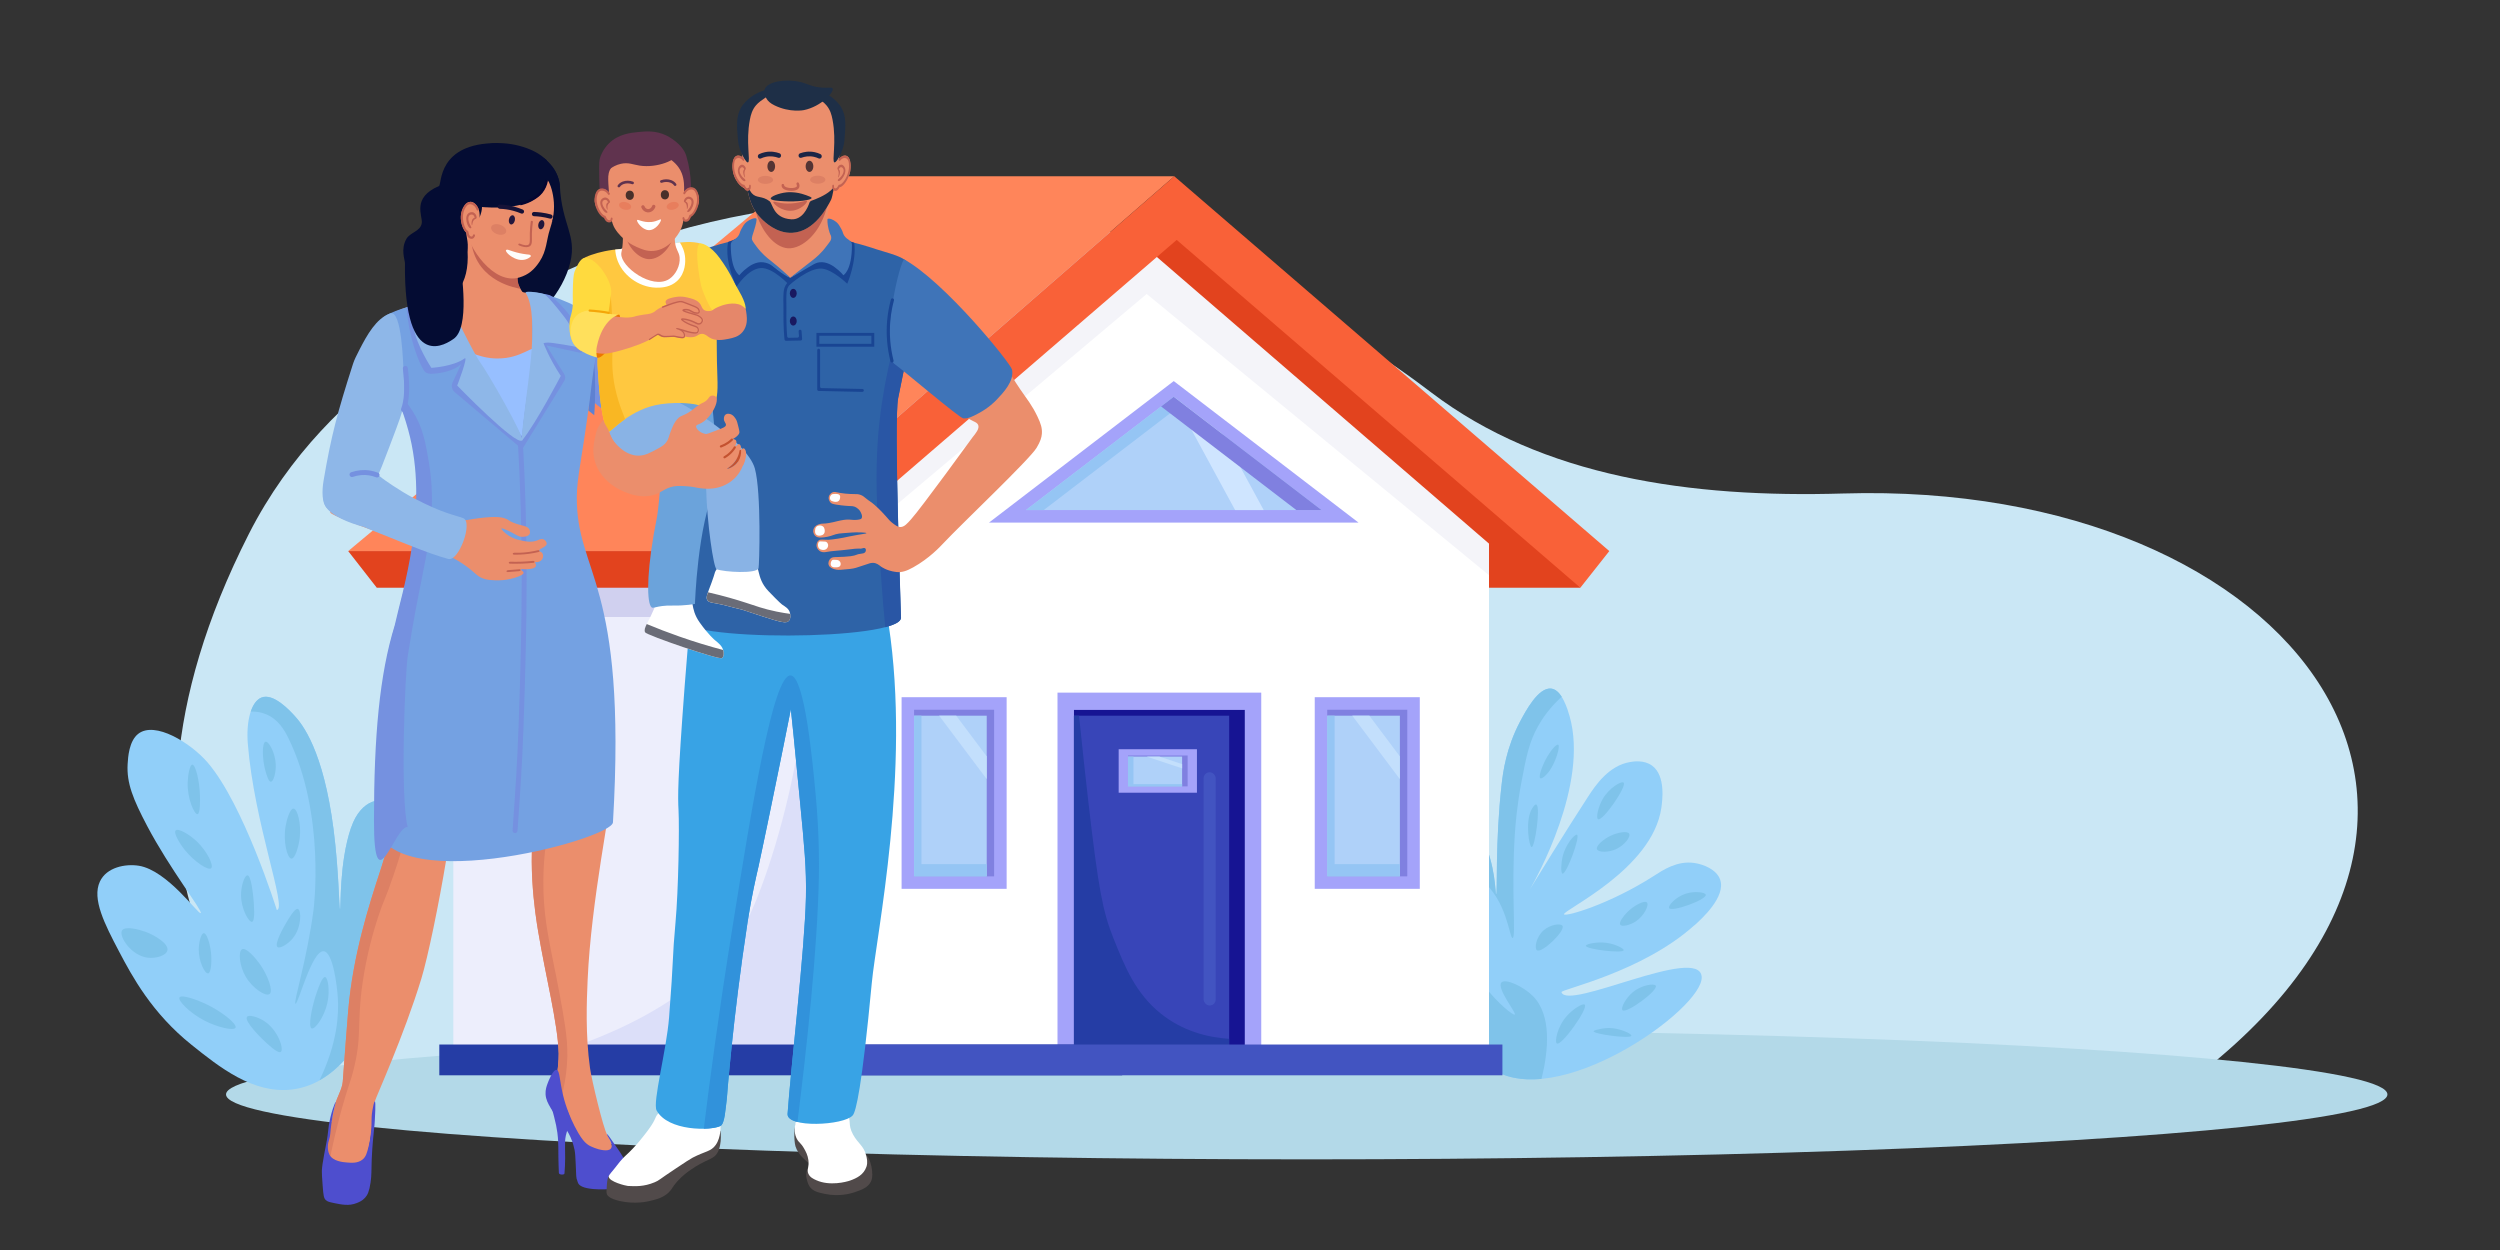 <?xml version="1.0" encoding="UTF-8"?>
<svg id="_x2014_ÎÓÈ_x5F_1" xmlns="http://www.w3.org/2000/svg" version="1.1" viewBox="0 0 5800 2900">
  <rect x="0" y="0" width="5800" height="2900" fill="#333333" stroke="none"/>
  <!-- Generator: Adobe Illustrator 29.2.0, SVG Export Plug-In . SVG Version: 2.1.0 Build 22)  -->
  <defs>
    <style>
      .st0 {
        fill: #1c2546;
      }

      .st1 {
        fill: #f9b723;
      }

      .st2 {
        fill: #95c5f4;
      }

      .st3 {
        fill: #6ba3db;
      }

      .st4 {
        fill: #050530;
      }

      .st5 {
        fill: #edeefc;
      }

      .st6 {
        fill: #1e2f47;
      }

      .st7 {
        fill: #ffda3e;
      }

      .st8 {
        fill: #f96138;
      }

      .st9 {
        fill: #d0d0ef;
      }

      .st10 {
        fill: #543434;
      }

      .st11 {
        fill: #a4a3fa;
      }

      .st12 {
        fill: #194593;
      }

      .st13 {
        fill: #49302a;
      }

      .st14 {
        fill: #a9d9ed;
      }

      .st15 {
        fill: #2e63a7;
      }

      .st16 {
        fill: #b3d9e8;
      }

      .st17 {
        fill: #050d33;
      }

      .st18 {
        fill: #eb8e6c;
      }

      .st19 {
        fill: #23173d;
      }

      .st20 {
        fill: #050c33;
      }

      .st21 {
        fill: #cfe5ff;
      }

      .st22 {
        fill: #74a1e2;
      }

      .st23 {
        fill: #c36252;
      }

      .st24 {
        fill: #c3dffc;
      }

      .st25 {
        fill: #38a3e5;
      }

      .st26 {
        fill: #ffe05c;
      }

      .st27 {
        fill: #dcdff9;
      }

      .st28 {
        fill: #e5876a;
      }

      .st29 {
        fill: #7fc3ea;
      }

      .st30 {
        fill: #3845b8;
      }

      .st31 {
        fill: #ff855a;
      }

      .st32 {
        fill: #fff;
      }

      .st33 {
        fill: #6a6c77;
      }

      .st34 {
        fill: #cae7f5;
      }

      .st35 {
        fill: #89b3e5;
      }

      .st36 {
        fill: #e2431e;
      }

      .st37 {
        fill: #afd1f9;
      }

      .st38 {
        fill: #161493;
      }

      .st39 {
        fill: #161237;
      }

      .st40 {
        fill: #f4a608;
      }

      .st41 {
        fill: #4254c1;
      }

      .st42 {
        fill: #fefdfb;
      }

      .st43 {
        fill: #7591e0;
      }

      .st44 {
        fill: #8eb7e8;
      }

      .st45 {
        fill: #253da5;
      }

      .st46 {
        fill: #ed7600;
      }

      .st47 {
        fill: #8080e0;
      }

      .st48 {
        fill: #4e4ece;
      }

      .st49 {
        fill: #ffc840;
      }

      .st50 {
        fill: #dd8064;
      }

      .st51 {
        fill: #f4f4f9;
      }

      .st52 {
        fill: #2956a5;
      }

      .st53 {
        fill: #c45230;
      }

      .st54 {
        fill: #040c33;
      }

      .st55 {
        fill: #5e81d1;
      }

      .st56 {
        fill: #514a4a;
      }

      .st57 {
        fill: #3f74b8;
      }

      .st58 {
        fill: #3192db;
      }

      .st59 {
        fill: #91cff9;
      }

      .st60 {
        fill: #60334e;
      }

      .st61 {
        fill: #97bfff;
      }

      .st62 {
        fill: #e87e5d;
      }

      .st63 {
        fill: #191960;
      }
    </style>
  </defs>
  <path class="st34" d="M4276.3,1144.9c-354.6,10.7-697.8-38.6-956-234.5-130.2-98.8-1004.2-757.2-2056.7-259.5-137.7,65.1-498.3,217.6-686.5,588.3-403.6,795.1,22.4,1236.8,228.6,1300.1,51.6,15.8,4208,17.8,4229.4,2.7,894-629.9,294.8-1428.8-758.8-1397.1Z"/>
  <ellipse class="st16" cx="3031.6" cy="2539.1" rx="2507.2" ry="150.6"/>
  <g>
    <path class="st59" d="M814.4,1920.1c-28.3,83.1-22.9,189.5-25.7,189.4-1.8,0-2.6-90.8-14.8-185.2-23.8-184.7-73-244.6-90.2-263.4-10.9-11.9-49.6-54.2-77.6-42.4-24,10.2-35.3,55.8-31.2,106.7,14.8,185.2,92,384.1,67.3,386,0,0-76.5-245-160.9-342.6-38.8-44.9-122.2-96.8-160.9-65.9-21.2,16.9-23.4,54.6-24.3,69.9-2.6,44.4,12.8,81.9,45.2,143.5,52.6,99.9,129.1,197.2,124.4,202.2-4.7,5.1-77.3-99.4-143.9-109.8-31-4.8-74.5,3.4-90.1,36.8-18.8,40.2,11.2,98.8,44.1,161.4,30.8,58.6,76.6,143.7,168.6,217.3,64.3,51.5,142.8,114.3,232.6,103.7,180.3-21.4,243.1-319.6,254.1-371.9,10.1-48.2,47.3-224.5-22.3-289.6-20.2-18.9-71-14-94.1,53.9Z"/>
    <path class="st29" d="M814.4,1920.1c-28.3,83.1-22.9,189.5-25.7,189.4-1.8,0-2.6-90.8-14.8-185.2-23.8-184.7-73-244.6-90.2-263.4-10.9-11.9-49.6-54.2-77.6-42.4-10.8,4.6-19,16.3-24.4,32.4,11.8-.4,24.2,1.3,36.3,6.5,27.6,11.7,41.9,36.4,50.8,54.5,87.5,178,58.6,398.9,58.6,398.9-15.3,116.5-47.6,216.2-41.9,217.8,6.4,1.8,38-124.4,65.6-121.7,20.6,2,30.4,74.8,32.6,107.3,2.4,36.9.2,103.6-42.6,192.3,131.4-73.4,180.2-305.3,189.8-350.7,10.1-48.2,47.3-224.5-22.3-289.6-20.2-18.9-71-14-94.1,53.9Z"/>
    <path class="st29" d="M337.6,2161.8c-14.4-5.3-47.8-14.2-54.5-3.1-8.1,13.5,21.3,58.7,59.9,63.2,18.8,2.2,42.7-4.9,45.4-17,3.4-15.3-28.4-34.9-50.8-43.1Z"/>
    <path class="st29" d="M472.9,2164.9c-6.3.3-11.5,20.4-11.8,36.8-.5,28.8,14.2,57.8,21.8,56.6,7.2-1.2,8.9-30,6.4-50.3-2.2-18.4-9.4-43.3-16.5-43Z"/>
    <path class="st29" d="M475.8,2328.3c-19.6-9-55-21.7-59.4-14.3-4.5,7.7,24.9,36.7,57.9,53.8,29.5,15.3,68.1,24.5,72.1,16.5,4.4-8.8-33.3-38.8-70.7-56Z"/>
    <path class="st29" d="M446.2,1773.9c-6,.3-10.3,24.5-10.8,41.5-1.1,37.9,15.7,74.7,22.9,73.5,6.6-1.1,5.8-33.9,5.6-42.8-.8-33.7-10.1-72.5-17.8-72.1Z"/>
    <path class="st29" d="M407.6,1926.5c-5.8,5.7,9.4,31.1,22.2,46.7,20.7,25.4,53.1,47.4,60.1,41.1,6.8-6.1-9.6-39.4-32.7-61.6-17.7-17.1-43.8-31.9-49.6-26.2Z"/>
    <path class="st29" d="M574.2,2030.7c-6.4-.3-14.8,23-15,44.8-.3,33.3,18.3,64.8,25.6,63.1,8-1.8,4.1-43.5,3.1-54.5-.6-7-4.9-53-13.8-53.4Z"/>
    <path class="st29" d="M561.7,2202.3c-9.6,4.7-6.3,39,8.7,64.2,15.7,26.4,46,46.3,55,39.7,9.5-7-4.7-44.1-22-68.8-10.3-14.7-32.2-40-41.8-35.2Z"/>
    <path class="st29" d="M611.6,2368c-13.9-8.6-34.3-14.8-38.6-8.9-7.2,9.8,33.7,49.6,35.4,51.3,10.7,10.4,36.2,35,43.1,30,7.8-5.7-6-51.5-39.8-72.3Z"/>
    <path class="st29" d="M616.1,1720.7c-8.3,1.7-8.3,39.4-.1,68.6,2.1,7.3,6.9,24.5,12.5,24.3,6.1-.2,11.8-20.9,11.3-39.1-.8-27.5-16.2-55.3-23.7-53.7Z"/>
    <path class="st29" d="M680.9,1875.9c-8-.3-15.6,25.2-18.3,40.6-6.2,35.6,3.7,75.1,13.6,75.5,8.4.3,16.8-28.1,19.2-48.1,3.7-32-5.1-67.5-14.4-67.9Z"/>
    <path class="st29" d="M691.2,2108.7c-7.1-2.5-21.3,22.1-29.2,35.6-2.3,4-26.7,45.9-18.2,52.8,5.5,4.4,23.8-6.3,35-19.7,21.5-25.7,20.6-65.9,12.3-68.7Z"/>
    <path class="st29" d="M754.1,2266.8c-6.4-.9-14.6,22.5-19.3,35.9-11.3,32.3-20.6,80-11.7,83.3,7.7,2.8,29.3-26.9,36.4-59.1,6.2-27.9,1.7-59-5.4-60.1Z"/>
  </g>
  <g>
    <path class="st14" d="M3549,2064c-.8,1.3-1.3,2.1-1.2,2.1,0,0,.4-.7,1.2-2.1Z"/>
    <path class="st59" d="M3931,2146.9c16.4-14.8,74-66.5,59.6-106.5-8.3-23.2-38.4-35.2-59.6-38.3-40.2-5.9-73.4,16.8-93.7,29.8-103.3,66.3-205.1,95.3-208.7,89.4-5.4-8.8,205-103.4,225.7-247,2.2-15.5,10.7-74.3-21.3-97.9-18.8-13.9-43.5-9.8-51.1-8.5-49.7,8.2-80.7,54.4-97.9,80.9-48.3,74.1-124.5,197.7-135,215.1-.8,1.4-1.2,2.1-1.2,2.1,0,0,.4-.7,1.2-2.1,13.9-23.6,137.9-244.1,92.4-402.5-4.3-14.8-17.4-60.5-42.6-63.9-29.8-4-60.2,53.5-72.4,76.7-32.3,61.2-39.4,117.1-42.6,144.8-15.4,136.1-9.4,255.3-12.8,255.5-2.5.1.4-65.4-34.1-136.3-7.9-16.3-38.9-80-72.4-76.7-8.1.8-23.3,5.7-38.3,38.3-103.9,225.6,69.3,532.7,131.3,577.2,150.6,108.3,496.3-137.1,490.4-211-6-74.9-311.7,80.2-325.3,35.8-2-6.4,186.9-45.8,308.3-155.1Z"/>
    <path class="st14" d="M3549,2064c-.8,1.3-1.3,2.1-1.2,2.1,0,0,.4-.7,1.2-2.1Z"/>
    <path class="st29" d="M3598.9,1597.6c-29.8-4-60.2,53.5-72.4,76.7-32.3,61.2-39.4,117.1-42.6,144.8-15.4,136.1-9.4,255.3-12.8,255.5-2.5.1.4-65.4-34.1-136.3-7.9-16.3-38.9-80-72.4-76.7-8.1.8-23.3,5.7-38.3,38.3-103.9,225.6,69.3,532.7,131.3,577.2,32.4,23.3,73.8,30.2,118.7,26,16.2-65.5,24.3-148.6-20.7-193-21.6-21.3-62.5-40.6-72.1-30.9-12.7,12.9,35.3,71.3,30.9,74.7-6.6,5-139.9-107.1-141.7-242.1-.1-9.9-1-76,25.8-85,5.6-1.9,16.1-2.5,36.1,12.9,62.6,48.3,67,137.5,74.7,136.5,8.5-1.1-3.6-108.2,5.2-242.1,1.2-18.1,4.5-63.3,15.5-121.1,11.1-58.4,17.7-91.6,38.6-128.8,9.9-17.6,26.7-42.5,54.6-67.8-6.3-9.9-14.3-17.6-24.2-18.9Z"/>
    <path class="st29" d="M3589.8,1755.1c-9.9,16.8-19.9,42.7-17.3,49.1,2.3,5.8,14.4-4.6,22.8-16.6,13.9-19.9,23.7-53,20.5-59-2.9-5.5-17,11.1-26,26.5Z"/>
    <path class="st29" d="M3552.1,1880.2c-13.6,28.7-4.4,84.3,1.3,85,7.4,1,20.3-88.3,11.9-97.9-3.5-4-10.3,6.7-13.2,12.9Z"/>
    <path class="st29" d="M3717.9,1854.3c-10.2,18.1-15.8,43.8-10.3,46.4,10.7,5.1,67.7-76.9,59.2-85-4.8-4.6-33.8,12-48.9,38.6Z"/>
    <path class="st29" d="M3735.9,1939.3c-15.7,7.6-34.1,23-30.9,30.9,3.1,7.7,26.4,7.8,43.8,0,19.4-8.6,35.1-28.6,30.9-36.1-4.2-7.3-27.9-2.6-43.8,5.2Z"/>
    <path class="st29" d="M3658.6,1936.7c-4.7-2.5-26.6,21.5-33.5,51.5-3.6,15.5-4.4,37.7,0,38.6,9,2,41.7-85.9,33.5-90.2Z"/>
    <path class="st29" d="M3395.9,2078.4c-6.2,3.6,2.3,35.5,20.6,59.2,8.2,10.6,23.3,26.2,28.3,23.2,5.8-3.6-3-32.2-18-54.1-8.9-13-25.5-31.4-30.9-28.3Z"/>
    <path class="st29" d="M3581.3,2158.3c-17.7,15.4-22,42.1-15.5,46.4,11.3,7.4,66.1-44.8,59.2-56.7-3.8-6.6-28.1-3.4-43.8,10.3Z"/>
    <path class="st29" d="M3717.9,2186.6c-17.2-.7-38.7,3.6-38.6,7.7,0,8.1,85.6,18.2,87.6,10.3,1.1-4.4-23.3-17-48.9-18Z"/>
    <path class="st29" d="M3774.5,2117c-6.6,6.8-19.5,22.5-15.5,28.3,3.9,5.7,22.9,1,36.1-7.7,19.3-12.9,31.4-37.9,25.8-43.8-5.7-6-30.8,7.1-46.4,23.2Z"/>
    <path class="st29" d="M3911,2073.3c-23.3,7.5-41.8,27.9-38.6,33.5,5.8,10,87-19.4,85-30.9-1-6.1-26.1-9.1-46.4-2.6Z"/>
    <path class="st29" d="M3635.4,2356.6c-22.7,25.2-29.4,61.2-23.2,64.4,10.8,5.6,73.2-81.5,64.4-90.2-4.4-4.3-27.3,10.3-41.2,25.8Z"/>
    <path class="st29" d="M3733.3,2384.9c-8.6,0-17.2,1.6-17.2,1.6-7.2,1.4-18.8,3.7-18.9,6.1-.1,6.5,85.7,18.2,87.6,10.3,1.2-4.8-28.3-17.9-51.5-18Z"/>
    <path class="st29" d="M3787.4,2302.5c-16.2,13.7-28,36.7-23.2,41.2,9.1,8.6,82.7-45.6,77.3-56.7-3.1-6.2-33.3-2.2-54.1,15.5Z"/>
  </g>
  <g>
    <polygon class="st36" points="3027.1 1168.7 3532 1168.7 3666.4 1363.5 3027.1 1363.5 3027.1 1168.7"/>
    <rect class="st5" x="1051.6" y="1134.7" width="922" height="1307.8" transform="translate(3025.3 3577.3) rotate(-180)"/>
    <path class="st27" d="M1740,2121.2c29.1-60.8,88.3-226.2,117.4-423.4,14.1-95.5,17.4-172.7,21.3-273.9,4-103,4.4-199.6,2.2-289.1h92.7v1307.8h-685.1c217.7-68,382.5-177.3,451.4-321.4Z"/>
    <polygon class="st9" points="1921.2 1304.6 1924.1 1212.4 1053.4 1232.1 1053.4 1431.4 1788.4 1431.4 1921.2 1304.6"/>
    <polygon class="st31" points="807.8 1278.5 1726.1 1278.5 2724.3 408.9 1849.7 408.9 807.8 1278.5"/>
    <polygon class="st32" points="1921.2 2442.5 3454.4 2442.5 3454.4 1177.4 2687.8 545.9 1921.2 1191.8 1921.2 2442.5"/>
    <polygon class="st32" points="1921.2 2442.5 3454.4 2442.5 3454.4 1177.4 2687.8 545.9 1921.2 1191.8 1921.2 2442.5"/>
    <g>
      <polygon class="st51" points="2660.3 682 1921.2 1304.6 1921.2 1191.8 2687.8 545.9 3454.4 1177.4 3454.4 1334.4 2660.3 682"/>
      <polygon class="st51" points="3454.4 2419.4 3454.4 2442.5 3450.4 2442.5 3454.4 2419.4"/>
    </g>
    <polygon class="st36" points="2729.9 474.9 3496.5 1106.3 3496.5 1297.5 2635.5 554.4 2729.9 474.9"/>
    <polygon class="st8" points="1726.1 1278.5 2724.3 408.9 3733.6 1278.5 3666.4 1363.5 2729.9 556.6 1793.4 1363.5 1726.1 1278.5"/>
    <polygon class="st36" points="807.8 1278.5 1726.1 1278.5 1793.4 1363.5 874.1 1363.5 807.8 1278.5"/>
    <polygon class="st11" points="3151.7 1212.4 2723.1 884.1 2294.5 1212.4 3151.7 1212.4"/>
    <polygon class="st37" points="2723.1 920.6 3066.1 1183.4 2380.1 1183.4 2723.1 920.6"/>
    <polygon class="st2" points="2421.4 1183.4 2380.1 1183.4 2723.1 920.6 2743.8 936.5 2421.4 1183.4"/>
    <polygon class="st21" points="2722.8 920.8 2723.1 920.6 2836.1 1007.2 2931.8 1183.4 2865.5 1183.4 2722.8 920.8"/>
    <polygon class="st47" points="2723.1 920.6 3066.1 1183.4 3007.6 1183.4 2693.8 943 2723.1 920.6"/>
    <rect class="st11" x="2453.3" y="1606.8" width="472.7" height="835.7" transform="translate(5379.4 4049.4) rotate(-180)"/>
    <rect class="st38" x="2291.9" y="1846.6" width="795.5" height="396.3" transform="translate(4734.5 -644.9) rotate(90)"/>
    <rect class="st30" x="2280.5" y="1871.4" width="782.1" height="360.1" transform="translate(4723.1 -620.1) rotate(90)"/>
    <rect class="st41" x="2792.3" y="1791.7" width="28" height="541" rx="13.8" ry="13.8" transform="translate(5612.7 4124.4) rotate(-180)"/>
    <path class="st45" d="M2503.4,1660.4c7.8,77,15.2,143.9,21.4,198.2,23.6,205.1,33.8,256.8,58.6,318.7,26.1,65.2,51,127.1,109.5,174.1,50.1,40.2,107.3,55.3,158.7,58.7v32.3h-360.1v-782.1h11.8Z"/>
    <g>
      <rect class="st11" x="3050.1" y="1617.6" width="243.7" height="444.6" transform="translate(6344 3679.7) rotate(-180)"/>
      <rect class="st47" x="2978.7" y="1747" width="386.6" height="185.7" transform="translate(5011.9 -1332.1) rotate(90)"/>
      <rect class="st37" x="2977" y="1762.5" width="372.7" height="168.5" transform="translate(5010.2 -1316.6) rotate(90)"/>
      <polygon class="st2" points="3096.3 1660.4 3096.3 2004.8 3247.6 2004.8 3247.6 2033.2 3079.1 2033.2 3079.1 1660.4 3096.3 1660.4"/>
      <polygon class="st24" points="3176.9 1660.4 3247.6 1754.8 3247.6 1807.5 3137.3 1660.4 3176.9 1660.4"/>
    </g>
    <g>
      <rect class="st11" x="2595.3" y="1738.2" width="181.6" height="100.9" transform="translate(5372.2 3577.3) rotate(-180)"/>
      <rect class="st47" x="2650.2" y="1719.4" width="71.7" height="138.4" transform="translate(4474.7 -897.5) rotate(90)"/>
      <rect class="st37" x="2645.1" y="1727.1" width="69.2" height="125.5" transform="translate(4469.6 -889.8) rotate(90)"/>
      <polygon class="st2" points="2629.7 1755.3 2629.7 1819.2 2742.5 1819.2 2742.5 1824.5 2616.9 1824.5 2616.9 1755.3 2629.7 1755.3"/>
      <polygon class="st24" points="2689.7 1755.3 2742.5 1772.8 2742.5 1782.6 2660.3 1755.3 2689.7 1755.3"/>
    </g>
    <g>
      <rect class="st11" x="2091.6" y="1617.6" width="243.7" height="444.6" transform="translate(4427 3679.7) rotate(-180)"/>
      <rect class="st47" x="2020.2" y="1747" width="386.6" height="185.7" transform="translate(4053.4 -373.6) rotate(90)"/>
      <rect class="st37" x="2018.5" y="1762.5" width="372.7" height="168.5" transform="translate(4051.7 -358.1) rotate(90)"/>
      <polygon class="st2" points="2137.8 1660.4 2137.8 2004.8 2289.2 2004.8 2289.2 2033.2 2120.6 2033.2 2120.6 1660.4 2137.8 1660.4"/>
      <polygon class="st24" points="2218.4 1660.4 2289.2 1754.8 2289.2 1807.5 2178.8 1660.4 2218.4 1660.4"/>
    </g>
    <rect class="st45" x="1019.2" y="2423.4" width="1584.3" height="71.4" transform="translate(3622.7 4918.1) rotate(-180)"/>
    <rect class="st41" x="1901.3" y="2423.4" width="1584.3" height="71.4" transform="translate(5386.9 4918.1) rotate(-180)"/>
  </g>
  <g>
    <g>
      <g>
        <path class="st43" d="M1558.2,922.6q-13.8-7.7-34.8-26.8c-22.8-20.8-123.6-160.9-181.3-181.9-13.1-4.8,20.9,63.2,13,100.3-16.9,80-12.5,87.4-5,97.2,1.9,2.4,44.9,35.1,53.1,42.7,24.9,22.9,34.8,26.9,76.7,57.5,25.1,18.3,61.3,39.1,98.1,24.6,29.1-11.5,21-90.6-19.9-113.5Z"/>
        <path class="st55" d="M1377.2,839.3c-2.2,0-5.9,26.8-12.4,112.9,4.2,3.4,8.9,7.2,13.8,11.2,1-12.1,1.6-24.8,1.9-38,.8-33.7-.3-86-3.4-86.1Z"/>
        <path class="st17" d="M1195.9,344.2c-2.4,1.7.1,7.2.8,39,.2,7.3.2,11,0,13.5-1.5,17.1-8.1,22-12.7,39-1.7,6.1-4.5,16.6-3.2,29.5,1.5,14,6.4,16.9,10.4,32.7,3.3,13.3,2.9,23.6,2.4,35.1-1,24.5-132.4-24.4-134.7-3.3-1.7,15.9-27.1,167-11.3,188.8,2.4,3.3,151.9,18,173.3,21.9,21,3.9,84.9-59,102.3-132.2,15.1-63.7-19.6-85.7-24.3-176.6-3.3-64.8-95.6-92.4-102.9-87.4Z"/>
        <path class="st18" d="M1255.7,1177.5c-33.6-4.9-62.3,128.7-72.8,274.3-4.5,61.9,36.8,165.2,46.3,207.7,11.3,50.5,30.3,77.3,30.1,132.6-.1,33.5-7.3,57.3-10.9,71.1-30.3,115.3-5.8,262.8,0,297.5,16.9,101.7,45.8,213.8,47.7,283.5.8,29-12.8,109.4-9.1,131.4,3.7,22.4,31,35.1,49,57.2,4.9,6,28.8,34.8,71.1,55,6.4,3.1,27-13.4,1.2-56.1-8.6-14.2-35.5-125.1-39.5-154.1-10.7-77.4-7.7-153.3-5.5-203.7,8.1-185.2,55.1-403.3,58.6-464.5,2-34.6-31-249.2-53.1-404.1-29.3-205.7-106.2-226.7-113.2-227.7Z"/>
        <path class="st50" d="M1287.9,2253.3c-12.6-64.4-24.7-115.2-27-182.7-1.3-40.1,1.3-71.9,2.1-81,2.4-26.8,5.8-46.7,10.4-72.7,11.6-65.9,18.4-77.6,18.7-112.1.2-21.7-2.3-39.1-6.2-60.2-17.6-94.4-47.9-177.4-49.8-182.7-14.1-38.5-31.1-90.8-46.8-156.7-2.9,15.3-5,30.8-6.2,46.6-4.5,61.9,36.8,165.2,46.3,207.7,11.3,50.5,30.3,77.3,30.1,132.6-.1,33.5-7.3,57.3-10.9,71.1-30.3,115.3-5.8,262.8,0,297.5,16.9,101.7,45.8,213.8,47.7,283.5.8,29-12.8,109.4-9.1,131.4.6,3.3,1.6,6.4,3.1,9.4,24.9-69.6,28.3-126.3,24.8-169.6-3.2-40.2-14.9-100-27-162Z"/>
        <path class="st18" d="M1155.4,1345.8c-45.1-32.9-141.4-63.3-185.4,38.5-27.5,63.6-40.6,239.7-41.7,294.6-1.1,52.7,4.1,92.5-5.5,164.9-4.7,35.2-11.3,66.6-13.7,77.6-11.2,51.3-23.3,87.9-27.4,100.2-24.8,76.2-62.8,192.9-73.9,323.4-2.3,27.5-8.2,103.8-12.6,164.6-1.3,17.5-14.4,37.4-17.7,53.5-11.7,55.8-27.3,123.3-18.9,137.6,6,10.3,24.6,8.3,35.6,3.2,3.8-1.7,36,27.6,54.9-15.8,11.1-25.5,20.5-132.8,20.5-132.8,2.9-10.9,67.1-151.3,107.9-284.7,14.8-48.4,40.6-172.3,57.5-274.9,3.6-22.2,7.1-43.1,13.7-71.1,10.5-44.7,22.3-79.5,38.3-122.9,34.1-92.5,36.5-86.5,54.7-139,23.4-67.6,54.9-169.3,54-241.9-.6-48.8-13.9-55.7-40.3-75Z"/>
        <path class="st50" d="M928.3,1678.8c-1.1,52.7,4.1,92.5-5.5,164.9-4.7,35.2-11.3,66.6-13.7,77.6-11.2,51.3-23.3,87.9-27.4,100.2-24.8,76.2-62.8,192.9-73.9,323.4-2.3,27.5-8.2,103.8-12.6,164.6-1.3,17.5-14.4,37.4-17.7,53.5-11.7,55.8-27.3,123.3-18.9,137.6.9,1.6,2.2,2.9,3.7,3.9,7.1-38.3,18.7-92.3,37.7-156.4,11.5-38.9,12.5-36.8,18.7-60.2,22.7-86.1,8.1-110.2,22.8-209.7,9.5-64.5,25.1-118.1,35.3-149.5,13.9-42.6,16.4-39.6,35.3-95.5,13.6-40.2,29.5-87.8,41.5-151.6,9-48.1,11.9-83.7,12.5-91.4,2.7-35.5,1.6-53.9,2.1-91.4.6-48.9,3.1-76.6,6.2-126.7,2.9-45.2,6.5-112.8,10.4-214.9-5.4,7.7-10.4,16.6-14.8,26.9-27.5,63.6-40.6,239.7-41.7,294.6Z"/>
        <path class="st48" d="M1446.1,2685.5c-5.4-9.3-9.7-15.6-14.8-22.9-16.5-23.7-21.5-31.6-22.9-31-2.4,1.3,17.2,22.6,8.7,33.2-6.2,7.7-27.2,2.7-38.3-1.8-11.8-4.8-21.7-7.7-37.7-35.4-24-41.5-33.4-80.5-35-87.5-8.3-35.6-7.5-56.9-14.8-57.9-8.6-1.1-19.1,26.8-20.2,29.6-2.8,7.4-6,15.8-5.4,26.9.7,12.3,5.6,21,12.1,32.3,7.1,12.2,9.5,12.7,22.9,31,11.4,15.6,17.3,23.8,22.9,36.3,6,13.6,8.5,25,9.4,29.6,1.5,7.7,1.9,16.4,2.7,33.6,1.2,26.8.5,31,4,39,1.7,4-.4,24.2,88.8,17.5,9.3-.7,14.8-2,18.8-6.7,2.8-3.3,9.3-38.3,8.1-45.8-.8-5.1-3.7-10.2-9.4-20.2Z"/>
        <path class="st48" d="M1270.7,2531.6c-2.6,1.7,2,8.3,14.8,59.2,3.9,15.4,6,25,7.6,37.2,2,15.4,2.2,27.9,2.2,34.1,0,36.1,1.2,54.3,1.3,59.2.1,4.4,13,5.2,13,.9s2.4-19.4,1.3-59.7c-.3-11.6,0-18.9,1.8-27.8,2.8-13.4,7.1-19.5,9-25.1,10.3-31.3-43.3-83.1-51.1-78.1Z"/>
        <path class="st48" d="M869.6,2555.3c-1.6-.2-4.4,12.5-5.8,21.5-1.8,11.2-1.8,19.6-1.8,23.8,0,9.2-.4,33.1-6.3,57-4.3,17.4-6.6,26.2-14.8,32.7-11,8.7-24.9,7.6-35.9,6.7-9.1-.7-32.8-2.7-40.8-18.4-3.7-7.2-3.6-16.3-3.6-18.4,0-7.4,1.9-12.8,2.7-15.3,4-12.6,2.4-16.7,5.8-40.4,4.4-30.6,10.7-48.2,9.9-48.4-1-.3-11.3,23.9-16.1,54.7-1.9,12.2-1.4,15.6-4.5,34.1-2.3,13.9-3.2,15.7-6.3,33.2-3.3,18.8-5,28.1-5.4,38.6-.2,5.5.5,14.7,1.8,33.2,1.8,24.5,2.8,29.7,7.2,34.1,3.8,3.9,9.2,5,19.7,7.2,18.2,3.7,34.1,7,52,0,5.3-2.1,13-5.1,19.7-12.6,5.6-6.2,9.5-14.2,12.6-35,2.7-18.6,1.6-25.6,2.7-53.8.7-18.2,1.9-32.5,2.7-42.2,2.2-26.9,3.6-31.2,4.5-48.4.2-4.6,2.7-43.7,0-44Z"/>
        <path class="st18" d="M1360.8,903.7c12.1-107.2,11.7-133.4-16.8-177.1-7.5-11.6-137.4-61.1-197.9-56.8-38.6,2.8-64.9,7.1-73.6,9.8-34.8,10.7-148.6,30.6-171.4,54.3-27.9,28.9,1.9,106,15.9,158.4,8,29.8,22.5,60.8,46.3,113.2,44.9,99.1,46.5,129.5,48.1,166.3,5.9,131.6-83.3,152.4-94.3,479.3-.5,15.4,22,17.3,49.7,24.4,120.1,30.6,203.6,26.6,203.6,26.6,111.7-5.4,241-12.3,243.2-53.2,10.6-191.5-89.2-378.7-90.4-473.9-.9-77,17.8-96.1,37.6-271.3Z"/>
        <path class="st20" d="M1139.2,333.3c-79.1,13.7-113.1,75.7-120.6,138.2-1.4,11.9,9.2,37.6,35.7,75.6,23.8,34.2,55.7,52.1,91.9,44.1,80.8-18.1,180.1-156.7,122.4-218.8-30.7-33-96-44.8-129.3-39Z"/>
        <path class="st18" d="M1248.7,718.6c-11-8.4-42.4-43.6-47.2-61-5.5-20.2,5.6-44.4,4.1-62.4-3.5-42.1-138.9-103.1-131.7-76.4,24.7,91.9,7.5,158.6-39,170.2-33.1,8.3,61.3,155.9,194.5,127.7,35-7.4,44.5-85.9,22.7-107.8-4-4.1,7.1,17.8-3.5,9.7Z"/>
        <path class="st23" d="M1202.4,636.4c-32.6-7.3-60.8-20.4-76-34.8-18-17.1-26.8-35.5-30.5-40.4-.9.9-1.6,1.8-2.2,2.9,13.8,91.7,108.6,104.8,113.5,105.8-5.6-12.2-8.1-22.2-4.8-33.4Z"/>
        <path class="st18" d="M1255.5,370.7c-32.3-22.4-69.8-14.3-79.7-11.7-42.7,11.1-64.9,45.8-73.7,59.6-31,48.4-24.5,98.3-22.5,111.5,6,41.5,64.5,132.2,125.7,113.5,20.7-6.3,33.9-17.7,46.5-36.7,16.8-25.4,15.9-50.1,23.7-74,9.4-28.6,13.4-50.5,14.2-65,.6-9.8,9.5-66.9-34.2-97.2Z"/>
        <path class="st54" d="M1244.6,357.3c-2.5-1.2-4.9-2.6-7.4-3.7-13.8-6.2-27.5-8.6-39.9-8.9-20.6-.6-37.2,4.4-43.5,6.5-46.5,15.6-67,55.3-75.1,71.1-11.2,21.6-14.9,30.4-16.3,49.3,36.3,10,192.2,31.2,207.4-52.2,1.3-7.4,26.4,44,10,99.1,8.7-17.4,54.6-117.9-35.3-161.2Z"/>
        <path class="st39" d="M1212.9,486.2c-6.5-2.7-13.2-5-20-6.8-10.8-2.8-21.9-4.4-33.1-4.8-2.8,0-5.1,2.1-5.1,4.9h0c0,2.6,2.1,4.8,4.7,4.9,10.5.3,20.9,1.8,31,4.5,6.4,1.7,12.6,3.8,18.7,6.4,2.4,1,5.2,0,6.3-2.5,1.2-2.5,0-5.5-2.6-6.6Z"/>
        <path class="st23" d="M1234.2,512.2c-1.3-.2-2.6.6-2.8,1.8-1.2,8.8-2,17.7-2.2,26.6-.1,4.3,0,7.9,0,11.1,0,8.9,0,13.3-2.7,15.6-3.4,2.8-10.7,2.1-20.7-2.1-1.2-.5-2.6,0-3.1,1h0c-.5,1.1,0,2.5,1.4,3.1,1.9.8,3.8,1.5,5.5,2.1,9.3,3,16.1,2.8,20.3-.7,4.3-3.6,4.3-9,4.2-18.8,0-3.2,0-6.7,0-10.9.2-8.8,1-17.5,2.2-26.1.2-1.2-.7-2.4-2.1-2.6Z"/>
        <path class="st19" d="M1189.9,499.5c-3.7-.8-7.8,3.3-9.1,9.1-1.3,5.8.7,11.2,4.5,12.1,3.7.8,7.8-3.3,9.1-9.1,1.3-5.8-.7-11.2-4.5-12.1Z"/>
        <path class="st19" d="M1258.1,510.7c-3.7-.8-7.8,3.3-9.1,9.1-1.3,5.8.7,11.2,4.5,12.1,3.7.8,7.8-3.3,9.1-9.1,1.3-5.8-.7-11.2-4.5-12.1Z"/>
        <path class="st61" d="M1085.2,821.9c10.6-8.1,25.8,9.5,68,9.8,58.7.5,81.9-33.2,101.2-24.2,46,21.6,16.4,260.7-46.1,268.8-64.3,8.4-157.3-228.1-123.1-254.5Z"/>
        <path class="st39" d="M1278.3,497.6c-7.3-2-14.8-3.5-22.3-4.5-5.7-.8-11.4-1.2-17-1.4-2.8,0-5.1,2.2-5,5,0,2.6,2.1,4.8,4.8,4.9,5.2.1,10.6.6,16,1.3,7.1,1,14.2,2.4,21.1,4.3,2.5.7,5.2-.8,5.9-3.3.8-2.7-.8-5.5-3.4-6.2Z"/>
        <path class="st42" d="M1227.9,590.8l-7-.8c-10.1-1.2-20.2-3.4-29.9-6.5l-12.6-4.1c-2.9-.9-5.5.8-4.6,2.9,2.6,6.5,15.4,16.8,28.8,19.9,13.3,3,23.1-2,28.3-6.7,1.8-1.6,0-4.3-3-4.7Z"/>
        <path class="st50" d="M1160.7,521.6c-9.5-3.4-18.9-1.3-21,4.6-2.1,5.9,3.9,13.5,13.4,16.9,9.5,3.4,18.9,1.3,21-4.6,2.1-5.9-3.9-13.5-13.4-16.9Z"/>
        <path class="st22" d="M1338.2,1151.8c.4-43.3,11.4-86.3,26.9-201.3,2.2-15.2,4.4-31.8,6.5-50.2,12.1-107.2,30.2-135.4-8.5-173.7-6.1-6-69.6-42.7-127.6-48.7-1.3,9.1-.4,87,0,135.5.2,38.9-18.4,219.2-24.3,202.9-4.5-12.5-49.5-83.1-62.1-95.4-35.8-61.3-47-76.3-53.4-84.6-28.2-36.6-36.8-37.4-59.4-67-12.5-16.4-27.6-39.5-41.2-70.8-39.9,9.9-92.7,25-105.4,38.2-27.9,28.9,13.4,103,27.4,155.5,8,29.8,17.7,41.6,33.1,97,50.3,181.7-14.4,376.7-31.3,454.3-35,113.1-48,256-48,453.4s548.8,51.8,551.2,10.9c33.2-564.2-85.6-574.4-83.9-756.2Z"/>
        <path class="st4" d="M1253.3,444c-5.7,6.9-11.6,10.6-16.8,13.9-9.1,5.8-19.3,9.9-30.3,12.4l1.4,6.1c11.6-2.6,22.5-7,32.2-13.2,5.3-3.4,12-7.5,18.3-15.2,6.8-8.3,11.4-18.6,13.3-29.7l-6.1-1c-1.7,10.1-5.9,19.3-12,26.8Z"/>
        <path class="st43" d="M956.5,952.6c-12.2-19.3-26.6-35.4-41.7-48.9,7.8,27.2,17.4,40.2,32.1,93.3,50.3,181.7-14.4,376.7-31.3,454.3-35,113.1-48,256-48,453.4s49.1,9.2,78.2,14.2c-17.7-68.8-6.2-357.8.5-399.1,14.8-91,19.3-111.7,35.7-194.7,14-70.7,29.8-153.9,12.8-254-7.5-44.3-13.6-79.8-38.3-118.7Z"/>
        <path class="st43" d="M1206.4,1009.7h0c-3.2.2-5.6,2.9-5.4,6.1,13.3,231,10.9,420.5,2.1,668.6-3.1,87.6-7.6,151.8-13.3,233l-.6,9.3c-.2,3.2,2.2,5.9,5.3,6.1h0c3.2.2,5.9-2.2,6.1-5.3l.7-9.3c5.7-81.4,10.2-145.6,13.3-233.4,8.7-248.5,11.2-438.3-2.1-669.7-.2-3.2-2.9-5.6-6.1-5.4Z"/>
        <path class="st44" d="M904.9,727.2c-32,11.6-53.3,49.8-70.6,83.4-7,13.5-12.4,24.3-15.3,33.5-36.4,113.4-50.8,167.5-68.3,270.9-4.3,25.4-3.6,52,7.1,63.2,15.5,16.2,53.5,10.3,77.5-6.7,15.7-11.1,25.1-31.5,43.1-71.8,4.3-9.5,7.7-17.8,23.9-60.3,27.2-71.2,29.5-79.6,31.6-90,5.6-28.5,4.5-50.1,2.9-77.5-1.7-28.7-4.3-154.7-31.8-144.7Z"/>
        <path class="st43" d="M1276.5,685.2c-14.7-4.9-34.8-5-40.6-1-10.7,7.4,9,41.7,12.7,62.2,8.1,45.4-7.4,57.5-20.6,138.3-14.5,88.6-16.8,131.7-16.8,131.7,0,0-28.3-38.6-84.2-134.9-6-10.4-18.8-32-40.9-56.3-14.2-15.6-13.3-11.4-23.3-23.2-19-22.3-27.6-43.7-53.8-79-3.6-4.8-4.6-24.5-11.9-26.8-5-1.5-29.2,10.2-54.1,17.1,6.9,76.5,28.7,127.3,40.8,146.6,4.4,7,12.8,7.8,21.1,7.2,50.9-3.9,65.4-23.2,65.4-23.2l-20.4,43.8c-3.5,7.5-1.5,16.5,4.9,21.9l156.7,132.6,96.4-156.5c4.1-5.3,4.4-12.4.9-18.1l-41.3-66.2,76.6,16.7c7.5,1.6,9.8-5.1,9.5-12.6-2-47.6-51.3-101.1-77.1-120.3Z"/>
        <path class="st44" d="M1043.8,686.1c3.1-12.8-84,10.2-88.2,23.2-1.2,3.7-1.5,21.8,3.5,49.5,8,44.3,41.7,94.6,41.7,94.6,0,0,50.7-2.7,76.9-21.8,9.9-7.2-17,62.9-17,62.9,0,0,136.9,141.2,150.6,127.2,6.7-6.8-80.9-159.7-98.3-182.4-6.3-8.2-74.4-132.3-69.4-153.2Z"/>
        <path class="st44" d="M1259.6,681.4c-15.8-4.3-43-6.6-40.1-2.1,18,28.2,18,90.9,12.2,152.4-5.6,59.8-26.1,197.4-20.2,190,32.9-41.1,89.5-149.6,89.5-149.6-27.7-42.1-40-75.8-40-75.8,0,0,5.7-2.9,21-.7,38.7,5.5,56.2,9.5,56.2,9.5,0,0,1.2-31.1-30-71.1-43.2-55.3-46.1-51.9-48.6-52.6Z"/>
        <path class="st43" d="M939.6,848.9h0c-3.1.4-5.3,3.3-4.9,6.4,5,41.5,3.7,72.6-4,92.6-1.1,2.8.2,5.9,2.9,7.1,3,1.5,6.7,0,7.9-3.1,8.5-22,10-54.2,4.7-98-.4-3.2-3.3-5.4-6.5-5Z"/>
        <path class="st54" d="M1154.8,331.9c-141.3-.8-129.4,96.7-136.4,99.7-63.5,27.1-37.8,68.8-39.8,85.4-2.4,19.6-27.2,22.1-35.7,37.1-14,25-3.3,48.5-3.4,57.1-2.8,260.6,101,182.5,111.7,175.8,40.7-25.7,18.1-155.9,17.9-178.8-.1-19.3,11.7-13.3,14.3-23.4,6.6-25.7-6.5-39.7,0-60.5,5.5-17.8,23.7-4.6,31.2-25.3,7.4-20.7.2-29.9,9.6-41.4,8.6-10.6,16.8-5.5,29.7-15.9,16.4-13.3,9.8-26.9,24.4-45.7,18-23.1,90-12.5,90.2-23.6.2-7.8-113.7-40.4-113.7-40.4Z"/>
        <g>
          <path class="st18" d="M1091,468.2c-10.6.6-18.1,15.4-20.6,25.2-5.9,23.4,9,51.8,20.7,51,12.9-.9,28.8-38.3,18.4-61-.4-.8-7.5-15.8-18.4-15.2Z"/>
          <g>
            <path class="st23" d="M1099.5,493.4c-5.1-2.8-11.1-.7-14.2,2.7-5.5,6-3.9,17-1,24.6,1.2,3.2,3.7,8.2,7,9,.4,0,4.3.5.9-5.3-.3-.5-.5-.9-.7-1.2-.2-.4-.5-.8-.8-1.3-1.7-3-1-1.7,0,0-1.3-2.3-3-5.9-3.7-9.9-1-5.4-.4-9.8,1.7-12,1.8-2,5.6-3.2,8.5-1.6,2.1,1.2,3.5,3.6,3.8,6.5.1,1.3,1,2.3,2.2,2.4,1.6,0,2.9-1.4,2.7-3.1-.5-4.7-2.8-8.6-6.3-10.6Z"/>
            <path class="st23" d="M1092.2,524.3s-.2-.4-.5-.9c.3.5.5.9.5.9Z"/>
            <path class="st23" d="M1090.7,521.8c.2.4.5.8.8,1.3,0,.1.1.2.2.3-.3-.5-.6-1.1-1-1.7,0,0,0,0,0,0Z"/>
          </g>
          <path class="st23" d="M1099,470.5c-1.8-.9-6.6-3.3-12.3-1.5-5.4,1.7-8.4,6.2-10.2,8.9-3.2,4.8-7.1,13-7.3,25.2-.4,17,6.3,32.7,12.9,36.7,0,0,0,.2,0,.2.5,3.3,1.9,12.1,9.8,13.9h0c6.1,1.3,8.7-2.9,10-6.7.5-1.5-.2-3.1-1.6-3.5h0c-1.2-.4-2.6.4-3,1.8-1.2,3.3-2.1,3.6-4.2,3.2h0c-4.2-.9-5.4-5.2-6.1-9.7-.3-1.7-.5-3.1-1.9-3.7-4.7-1.9-11.3-16.3-11-32.3.2-8.6,2.3-16,6.3-22,1.6-2.4,3.8-5.6,7.5-6.8,3.9-1.3,7.4.5,8.9,1.3,5.2,2.6,7.8,7.9,8.9,11.4.4,1.3,1.7,1.9,2.9,1.5,1.4-.5,2.2-2.1,1.7-3.6-1.5-4.4-4.7-10.9-11.4-14.3ZM1083.2,540.3h0s0,0,0,0Z"/>
          <path class="st23" d="M1098.1,506.6c-2.9,2-3.6,5.9-3.9,7.8-.7,4.2.2,8.4.9,8.4,1,0,.1-7.6,4.8-12.6,2.4-2.6,5-3,4.9-3.9-.2-1-3.9-1.6-6.7.2Z"/>
        </g>
        <g>
          <path class="st18" d="M1260.7,1251.2c-5.1-2.1-9.8.9-15.6,3-13.2,4.7-25.6,2-37.9-.7-5.5-1.2-16.2-3.6-27.5-11.1-9.1-6-17.5-14.6-16.3-16.3,1-1.5,9.5,2.4,17.1,5.9,17.7,8.3,20.4,12.8,29.7,13.4.8,0,14.9.8,18.6-6.7,2.2-4.6-.5-10-.7-10.4-4.8-9.2-17.3-7.6-37.1-15.6-11.6-4.7-9.4-6.1-18.6-9.7-6.1-2.3-19-6.3-62.4-.7-24.6,3.1-24.2,4.9-34.2,4.5-19.6-.8-33.3-8.2-45.3-14.1-51.3-25.3-51.8-14.8-95.8-38.6-30.3-16.5-53.8-34.3-56.4-36.4-31.8-24.4-32.4-32.5-46.8-35.6-34.6-7.6-69.1,100.6-64.9,107.4,6.9,11.2,223,85.6,238.7,88.6,4.4.9,15.5,3.2,29.7,8.9,4.6,1.8,23.2,9.5,46.8,26.7,22.7,16.6,24.8,23.7,40.8,29,8.5,2.8,14.8,3.1,27.5,3.7,2.9.1,27.2,1.1,52.7-8.9,4.1-1.6,12-5,11.9-8.9-.1-3.7-7.2-5.7-6.7-7.4.5-1.6,6.6-.3,14.9-.7,6.3-.3,17.7-1,20.1-6.7.5-1.2,1.3-4.2-2.2-9.7,7.8,1.1,15.1-2.3,17.8-8.2,1.5-3.2,2.2-8,0-11.9-2.6-4.5-7.1-4.1-7.4-6.7-.7-4.9,16.1-7.5,17.1-15.6.5-4.2-3.4-8.8-7.4-10.4Z"/>
          <path class="st23" d="M1251.7,1277.9c-.5-1.2-2.2-1.8-3.7-1.4-14,3.4-28.3,5.4-42.7,5.9-4.2.1-8.4.2-12.6,0-1.6,0-3,.9-3.1,2.1h0c0,1.2,1.2,2.3,2.8,2.3,1.7,0,3.4,0,5,0,2.7,0,5.4,0,8-.1,14.9-.5,29.8-2.6,44.3-6.1,1.6-.4,2.4-1.7,1.9-2.8h0Z"/>
          <path class="st23" d="M1240.1,1303.1c-.3-1.2-1.8-2-3.4-1.9-8.7.9-17.4,1.5-26.1,1.9-9,.3-18.1.4-27.1.1-1.7,0-3.1.9-3.2,2.1h0c0,1.2,1.2,2.3,2.9,2.4,4.1.1,8.2.2,12.3.2s10.3,0,15.4-.3c8.9-.3,17.9-1,26.7-1.9,1.7-.2,2.8-1.3,2.6-2.6h0Z"/>
          <path class="st23" d="M1204.3,1320.7c-4.1.3-8.1.6-12.2,1-4.5.4-9,.7-13.5,1.1-2,.2-3.6,1.3-3.6,2.5h0c0,1.2,1.6,2.1,3.7,1.9,4.5-.4,8.9-.7,13.4-1.1,4.1-.3,8.2-.7,12.2-1,2-.2,3.6-1.3,3.6-2.5h0c0-1.2-1.6-2.1-3.6-2Z"/>
          <path class="st23" d="M858.9,1103.5c-.3-2.1-2.2-3.5-4.3-3.2-9.4,1.5-18.5,4.1-27.2,7.6-10.4,4.3-19.9,9.9-28.3,16.7-1.6,1.3-1.9,3.8-.5,5.3,1.3,1.5,3.6,1.7,5.1.5,7.8-6.3,16.7-11.6,26.5-15.6,8.2-3.4,16.8-5.8,25.7-7.2,2-.3,3.3-2.2,3-4.1h0Z"/>
        </g>
        <path class="st44" d="M1074.6,1202.1c-20.1-7.7-45.9-10.4-113.9-46-36.5-19.1-71.8-45-71.8-45-33.7-24.8-38.5-33.9-54.6-35.4-32.3-3-70.6,28.8-78.5,67-1.1,5.5-12,14.9,1.9,35.4,12.6,18.6,50.8,34.9,85.4,44.1,0,0,36.5,15,102.2,41.1q64.1,25.5,94.8,33.5c24.4,6.4,58-85.8,34.5-94.8Z"/>
        <path class="st43" d="M1800,886.8c-20.3,7.2,0,22.2-262.4,45.7-32.4,2.9-5.2,49.9,13.5,84.1,2.7,5,.6,19.1,24.4,25.7,21.6,6,61.3-6.4,93.6-21.8,0,0,36.2-16.5,104.5-35,177.5-48.1,200.7-136.1,212.9-151.8,15.5-19.9-162.8,44.6-186.5,53.1Z"/>
        <path class="st43" d="M877.1,1096.8c-6.1-2.4-12.4-4.1-18.8-5.2-14.3-2.3-29.3-.9-43.6,4-3.1,1.1-4.7,4.6-3.4,7.6,1.2,2.8,4.3,4.2,7.2,3.2,12.6-4.3,25.3-5.5,37.9-3.5,5.5.9,11,2.4,16.3,4.5,2.8,1.1,6-.1,7.3-2.9h0c1.4-3,0-6.6-3-7.8Z"/>
      </g>
      <g>
        <path class="st18" d="M1874.8,889.5c6.7.9,7.8,1.9,13.1,1.9,4.5,0,12.3,0,18.7-4.4,9.3-6.3,7.4-15.8,14.1-17.6,6-1.6,8.6,5.5,16.3,5.1,8.7-.5,17.5-10.4,19.3-20.1,1.7-9.4-3.4-16.5,0-19.3,1.8-1.4,3.9-.2,9.3.6,4.6.7,16.6,2.4,20.9-2,3.8-3.9-1-10.3-3.7-27-2.6-16.4.7-18.2-2.5-31.8-.5-2.2-6.2-25.5-14.5-25.6-4.8,0-8.4,7.5-8.9,8.6-6.3,13.2,4.4,22.8,0,40.4-1.1,4.5-3.4,13.6-9,15-5.4,1.3-10.3-5.4-34.6-31.1-8.2-8.7-14.9-15.6-25.4-17.6-2.7-.5-9.6-1.9-13.5,1.9-5.3,5-1.6,15.4-4.2,16.2-2.9.9-6-12.2-15.9-15.3-5.2-1.6-11.9-.3-16,4-5.7,6.1-3.5,15.1-3.3,16.1,2.2,8.7,9.7,11,8.6,15.4-1.2,4.7-10,3.4-12.5,9.1-1,2.2-.6,4.8,4.9,15.9,7.4,14.8,10.1,16.9,11.6,24.1,1,4.7.4,6.2-6,10-7.2,4.3-40.4,21.3-41.5,24.8-1.1,3.4,36.4-.8,47.1,2,9.6,2.5,12.3-1.4,27.7.8Z"/>
        <path class="st23" d="M1915,830.3c-6-8-12.5-15.6-18.9-23.2-7.9-9.5-16.8-20.5-24.9-29.6l-2.6,4.5c8.1,9.1,15.6,18.9,23.5,28.3,6.3,7.5,12.1,15.7,18.8,23.1,5.3,5.8,7.6,1.5,4-3.2Z"/>
        <path class="st23" d="M1882.4,841.4c-2-3.2-4.4-6.1-6.8-9.3-7.1-9.2-22.5-23.7-32.1-31.1l-1.1,3.7c8.1,8.2,22.1,21.4,29.1,30.5,2.4,3.1,4.5,5.4,7,8.1,5.4,5.9,8.3,4.9,3.9-2Z"/>
      </g>
    </g>
    <path class="st56" d="M1845.6,2659.7c2.9,9.8,9.2,17.6,12.1,21.2,3.1,3.8,6.4,6.8,12.8,12.7,12.6,11.5,19,17.2,21.2,16.2,5-2.3-1.4-26.2-9.8-45.1-1.5-3.4-22.1-61.4-33-59-7.2,1.6-7.6,39.4-3.3,54.1Z"/>
    <path class="st56" d="M1870.5,2730.2c1.6,7.6,3.4,16.1,7.8,22.6,7.3,10.9,20.1,13.8,34.6,16.9,35.3,7.6,63.5-1.6,69.1-3.5,17-5.8,30.5-10.4,38.1-24,9.9-17.8-2.7-60-10.6-62.1-5.1-1.4-.5,24.9-12.7,35.3-22.3,19-50,20.4-64.9,21.2-19.5,1-37.8,2-50.1-9.9-5.4-5.2-4.9-17.8-7.2-16.8-2.4,1.1-5.1,15.5-4.1,20.3Z"/>
    <path class="st32" d="M1965,2583.5c11.5,17.5.7,24,14.1,48.7,11.6,21.2,24.6,25.6,30.3,48,1.8,7.2,4.2,16.6.7,26.8-6.3,18.2-22,26.3-38.2,32-8.7,3-46.8,13.2-78.1-.9-6.9-3.1-14.7-6.8-18.3-14.8-4.4-9.7,2.1-15.4,0-31.7-1.5-11.8-6.3-20.5-9.9-26.8-7.7-13.7-12.1-13.5-16.9-22.6-11.2-21.1-.2-46.9,1.4-50.8,2.1-5,10.7-25.2,31.7-34.6,30-13.3,67.8,3.4,83.2,26.8Z"/>
    <path class="st56" d="M1412.1,2729.5c-1.7,2.7-3.3,6.4-4.2,19.7-.8,12-1.3,18,0,21.2,1.1,2.7,5.2,10.6,31,16.2,34,7.4,61.6,1.3,67,0,17.1-4,32.5-7.6,45.8-20.5,8.6-8.3,7.1-11.5,19.7-25.4,12.5-13.8,24.5-22.3,31-26.8,14.7-10.3,29.3-17.5,31-18.3,15.9-7.8,18.5-8.1,24.7-13.4,18.1-15.5,14.5-57.6,12.9-58.6-2.6-1.6-9.5,26-21.4,35.4-11.8,9.3-18.9,10.2-35.3,17.6-14.1,6.4-27.5,15.3-54.3,33.1-34.6,23.1-30,23.4-41.6,28.2-21.4,9-37.8,8.2-65.6,7.1-7.2-.3-13.6-1-18.3-5.6-7.2-7-4.7-17.5-9.9-19-4.4-1.3-10.1,5.1-12.7,9.2Z"/>
    <path class="st32" d="M1529.2,2581.4c-11.3,10.3-4.5,12-25.4,40.2-7.1,9.5-28,37.8-53.6,60.6,0,0-8.5,7.6-19.7,22.6-9.1,12.2-18.5,21.2-18.3,24.7.5,12.1,39.9,21.6,44.4,21.9,17.6.9,37.2,1.9,62.1-8.5,11-4.5,9.4-5.7,48.7-31.7,22.5-15,33.8-22.4,39.5-25.4,29.5-15.3,42.6-14,53.6-29.6,6.9-9.8,8.8-20.4,9.9-26.1,2.3-12.4,1.8-27.3-2.1-36.7-14.8-35.3-100.9-46.5-138.9-12Z"/>
    <path class="st25" d="M2061.7,1449.3c51.8,339.7-28.7,720.2-39.1,830.8-23,244.5-36.8,299.1-44.3,307.6-20.7,23.6-153.5,29.9-151.2-3.4,6.9-101.6,40-381.6,42.6-503.1,1.4-65-3.7-117.3-13.8-221.9-12.9-132.9-19.3-199.3-21.3-214.3-14.1-106-27.2-163.9-.5-180.5,15.1-9.4,217.9-79,227.7-15.2Z"/>
    <path class="st25" d="M1615.1,1419.1c-13.1,12.4-15.4,23.1-26.6,171.4-16.7,221.1-16,257.6-14.3,289.7,2.1,40.5-.2,185-7,259.6-7.9,85.7-3.8,78.1-14.9,220.2-6.1,77.9-39,198-28.9,216.4,26.6,48.1,125.2,47.2,147.8,36,10.4-5.1,11.7-39.4,15-63.1,0,0,13.3-183.9,48.3-411,8.9-57.9,19.9-105.3,25.2-128.1,8-34.5,110.6-528.2,107.6-545.8-15.1-90.8-176.3-117-252.2-45.3Z"/>
    <path class="st15" d="M1575.9,1433.3c1-10,17.2-456.7,6.6-509.8-17.6-87.7-22.6-110-22.6-110-8.9-39.6-22.5-96.3-15.5-162.2,1.9-18.3,4.4-26.9,9.9-35.3,14.9-22.6,40.6-24.8,97.3-43.7,21.8-7.3,65.3-19.7,92.7-19.7h185.6c26.7,4.4,62.8,12.5,84.6,19.7,56.8,18.9,82.4,21.1,97.3,43.7,5.5,8.3,7.9,17,9.9,35.3,7,65.9-6.6,122.6-15.5,162.2,0,0-5,22.3-22.6,110-10.6,53.1,7,499.8,6.6,509.8-2.2,53.6-520.2,56.1-514.4,0Z"/>
    <path class="st32" d="M1660.2,1324.5c-2.7,4.8-.6,3.2-9.4,27.3-9.2,25.2-14,33.7-9.9,40.4,3.1,5.1,9.3,5.8,19.3,7.5,19.2,3.3,37.9,9.3,56.9,13.6,9.3,2.1,5.1,1.6,51.2,16.5,43.6,14,55.5,17.1,61.6,10.8,5-5.1,4.2-14.7,2.4-20.2-3-8.9-10.7-13-17.9-17.9,0,0-5.2-3.5-31.5-31-31.3-32.7-16.9-63-40-76.2-24.3-13.9-68.4,3.6-82.7,29.1Z"/>
    <path class="st52" d="M2106.5,718.7c-13-1.9-45,112-60.5,216.4-19.6,131.5-12.6,244.2-2.2,399.2,3.2,48,6.9,89.2,10,120.9,22.6-5.9,36.3-13.2,36.6-21.8.4-10-17.2-456.7-6.6-509.8,17.6-87.7,22.6-110,22.6-110,2.3-10,4.8-21.2,7.3-33.3.7-45.3-2.5-60.9-7.1-61.5Z"/>
    <path class="st32" d="M1524.8,1396c-5.6,7.1-1.9,6.6-15.5,34.3-10.2,20.9-16.3,29.2-12.7,36.7,3.1,6.5,172.4,64.9,178.6,59.7,5.2-4.3,3.5-14,3.3-15.5-2.1-12.6-12.4-19.8-20.2-26.3,0,0-15-12.5-34.8-40.4-24.7-34.8-10.7-56.8-29.1-68.2-19.3-11.9-54,.2-69.6,19.7Z"/>
    <path class="st33" d="M1802.2,1419c-30.5-6.2-50.5-13.7-71.9-20.7-20.9-6.8-50.5-15.7-87.8-24.2-3.2,9.1-4.1,13.9-1.5,18.1,3.1,5.1,9.3,5.8,19.3,7.5,19.2,3.3,37.9,9.3,56.9,13.6,9.3,2.1,5.1,1.6,51.2,16.5,43.6,14,55.5,17.1,61.6,10.8,4-4.1,4.3-11,3.3-16.4-9.1-1.2-19.6-2.9-31-5.2Z"/>
    <path class="st33" d="M1500.5,1447.7c-4.4,9-6.3,14.3-3.9,19.3,3.1,6.5,172.4,64.9,178.6,59.7,5.2-4.3,3.5-14,3.3-15.5-.2-1.1-.5-2.2-.8-3.2-32.4-8.6-66.2-18.8-101.2-31.1-26.7-9.3-52-19.1-76-29.1Z"/>
    <path class="st3" d="M1530.7,1115.9c3.1,12-5.2,76.6-5.9,80.3-24,119-25.2,193.1-15,210.6,4.9,8.4,10.2-2.8,50.8-1.9,29,.6,51.7-3.8,51.7-3.8,0,0,5.6-182.3,48-272.7,8.5-18.2-7.2-196.4-10.8-210.1-8.6-32.3-145.9,27.6-190.4,49.5-31.1,15.3,64.9,121.4,71.8,148.1Z"/>
    <path class="st35" d="M1410.5,982.1c-2.7,35.3,32.2,66.4,57.8,81.6,95.4,56.5,169.2,35.9,170,70.2,1.8,78.2,17.1,184.2,24.3,186.8,18.4,6.7,92.3,10.9,97.2-2.3,1.8-4.9,6.8-175.5-8.5-231.3-17.7-64.7-178-166.5-244.2-180.8-51.6-11.2-93,27.3-96.6,75.7Z"/>
    <path class="st49" d="M1351.3,601.2c6.1-5.8,31.4-14.3,51.2-18.3,27.3-5.6,44.6-5.2,64.9-6.3,23.1-1.3,50.9-5.3,106.5-13.4,25.7-3.7,51.6-1.8,62.9,8.1,6.9,6.1-1.3,10.4,2,27.9,6,32,.9,44,7.1,74,2.3,11.3,4.7,17.8,7.1,25.4,14.5,47.1,7.5,74.8,11.3,174.9,1.6,42.4-1.5,53.4-8.5,69.8-4.4,10.3-20.6-.3-41.6-4.9,0,0-33.9-7.4-81.1-.7-70.2,10-115,63.8-119.9,63.5-2-.1-19.1-5.6-26.8-154.3-1.7-32.8,11.8-38.3-13.4-142.6-16.8-69.7-36.1-89.1-21.6-103Z"/>
    <path class="st32" d="M1528.1,667.4c8.4-.4,27.4-1.3,42.7-15.4,20.8-19.1,19.1-47.8,18.8-53-1-16.3-7.3-28.8-12.3-36.4-1.2.1-2.3.3-3.5.5-55.6,8.1-83.4,12.1-106.5,13.4-13.4.7-25.5.9-40,2.4.5,7.7,2,17,5.9,26.9,14.9,37.9,56.1,63.4,94.8,61.5Z"/>
    <path class="st18" d="M1441.3,588.5c.2-4.1,1.6-6.3,2.8-17.6,2.5-22.5-.8-35.8,2.1-36.7,2.7-.8,5.2,10.6,13.4,19.7,16.7,18.6,53.2,23.5,76.2,9.9,21.4-12.7,27-39,31-37.4,3.1,1.2-3.6,15.6-.7,36.7,2.5,17.9,9.2,20.8,10.6,33.8,2,19-9.2,41.1-24.7,50.8-39.4,24.6-112-28.6-110.7-59.2Z"/>
    <path class="st1" d="M1418.8,711c-2.1-32.2-3.4-33.2-4.3-33.3-5.2-1-19.7,23.2-34.3,59.2,14.9,73.3,4.6,81,6.1,110,7.7,148.6,24.8,154.1,26.8,154.3,2.5.2,15.5-13.9,37.1-29.1-11.6-29.6-30.5-74.3-29.7-139.7.2-16.5,2.3-59.5-1.7-121.3Z"/>
    <path class="st46" d="M1402.3,740.3c3.9-3,30.6-11,33.5-10.5,4.8.8,1.9,17.4.7,23.9-1.7,9.1-4.4,17.4-28.5,59.2-3.9,6.7-16,19.9-22.8,16.6-18.2-8.8-4.1-73,17.1-89.2Z"/>
    <path class="st23" d="M1506.5,601.2c25.7.2,57.4-30.2,59.6-74.7-4,1.4-10.2,25.4-30.3,37.4-23,13.6-59.4,8.7-76.2-9.9-6.3-7-9.2-15.3-11.5-18.4,6.7,39.1,34.6,65.5,58.3,65.7Z"/>
    <path class="st18" d="M1405.3,401.7c-1.9,9.3-2.7,19.9,3.5,56.4,6.8,39.9,10.2,59.9,17.6,71.9,17.2,27.7,43.2,39.6,50.8,43,11.6,5.1,23,10.2,38.1,9.2,38.1-2.6,59.5-41.1,62.1-45.8,7.2-13.5,8.7-26.1,11.3-50.8,5.7-53.9,8.5-80.8-7.8-107.2-15.4-25-39.6-35.8-49.4-39.5-35-13.2-81.7-8-107.2,21.2-13.8,15.8-17.5,34.3-19,41.6Z"/>
    <path class="st60" d="M1398.7,466.1c-6.9-8.5-7.8-17.1-8.5-55-.6-34.4,0-39.4,2.4-46.5,1.3-3.8,6.6-18.6,20.2-32,22-21.7,49.9-24.5,68.2-26.3,17.4-1.7,39.9-4,64.9,8,1.9.9,38,18.6,46.5,48,14.1,48.4,12.7,94.5,4.2,102.5-.5.5-2.5,5.4-6.2,3.8-8.9-3.7,3-36.5-8.8-66.8-7.4-19-22.5-29.5-28.7-33.8-46.5-32.5-104.5-2.9-109.1-.5-8.9,4.7-22.5,12.2-29.1,27.3-4.2,9.4-3.9,17.9-3.3,31,1.4,31.1,5.7,47.6.6,50.9-3.7,2.4-7.5-3.4-13.3-10.5Z"/>
    <path class="st60" d="M1403,397.4c4.9,3.4,14.7-12.4,37.6-17.4,17.4-3.8,27.6,1.8,43.3,4.2,40.4,6.3,87.7-13.1,88.9-29.1,1-14.9-37.4-31.3-67.7-35.3-12.3-1.6-49.9-6.5-77.6,17.9-23.8,20.9-30.9,55.2-24.4,59.7Z"/>
    <path class="st7" d="M1354.4,598.9c-9.5,2.8-16.3,19.8-19.6,27-3.1,6.5-4.7,13.1-5.6,36.2-1.4,35.6,1.6,41.3-2.4,60.6-2.5,12.2-4.3,12.8-5.2,22.6-1.2,12.5-3.4,49.9,24.5,67.7,6,3.8-3.7-31.5,21.1-48.9,26-18.2,39.5-21.8,44.2-37.1.2-.6.9-5.7,2.4-16,2.6-18.1,4-28.2,4.2-30.6,3.3-30-39-88.8-63.6-81.5Z"/>
    <path class="st28" d="M1717.5,697.9c11.8,6.6,13.6,23.3,14.6,32.4.8,7.3,2.8,25.6-9.4,40-9.6,11.3-22.5,13.8-33.4,16-10.9,2.1-29.7,5.9-44.2-3.8-5-3.3-9.6-8.2-16.9-8-5.6.2-9.2,3.2-11.8,4.7-15.4,9.1-51-1.7-60.6-22.1-7.2-15.2,4.7-26-5.6-43.7-3-5.1-7.5-10.2-5.6-15,1.2-3,4.5-5.1,12.2-7.1,8.1-2.1,20.3-5.2,36.7-1.4,11.7,2.7,25.5,5.9,32,16.9,2.8,4.8,3.3,9.5,8.5,12.7,1.2.7,5.6,3.2,14.1,1.9,13.2-2.1,1.8-11.5,12-18.1,1.3-.9,41.3-14.6,57.5-5.4Z"/>
    <path class="st18" d="M1725.5,1044.8c-1.7-1.1-3.5-.6-6.2-.8.3,7.4-.8,17.5-6.5,26.2-8.9,13.7-25.1,18.5-25.9,17.4-.7-1.1,12.7-6.9,21.6-22.1,4.8-8.2,6.6-16.3,7.4-22.3-.6-.2-1.1-.4-1.8-.7-4.2-2-6.5-5-8.9-8-3-3.8-8.1-10.2-6.1-14.6.8-1.6,1.9-1.6,5.2-3.8,2.3-1.5,8.8-5.8,10.8-11.3.5-1.3.9-3.1-1.9-14.1-2.3-9.2-3.5-13.9-5.2-16.9-1.8-3.2-6.7-12-15.5-13.6-1.4-.3-5.6-1-8.9,1.4-3.9,2.8-4.2,8.2-4.2,9.4-.4,8,5.7,10.6,4.7,15.5-.8,3.8-5.8,5.9-16,9.9-26.9,10.5-28.5,10.8-31.5,10.3-12.1-1.9-23.2-12.8-21.6-18.3.7-2.4,3.8-3.4,6.1-4.2,17.4-6.6,27.9-23,32.4-30.1,6.6-10.4,13.2-27.8,7.1-33.8-2.7-2.6-7.7-3.2-11.3-1.9-4.3,1.6-4.7,5.5-9.9,10.3-3.8,3.5-7.1,4.8-10.8,6.6-10.4,5-12.6,9-25.4,17.9-20,13.8-21.9,9-30.6,17.9-8,8.1-11.7,17.5-16.5,29.6-5.2,13.3-4.8,18.2-10.8,25.9-3.3,4.2-7.5,8-17.9,13.6-19,10.4-31.4,17.2-47,16.9-24.2-.4-41.5-17.3-48.4-24-11.4-11.1-16-23.1-19-32-4-11.6-10.5-15.6-12.5-26-.6-3.2-14.4,15.2-17.3,27.9-5.5,23.5-10.1,43.7-2.8,68.2,10.5,35,38,53.2,47.5,59.2,4.7,3,52.3,32.5,94,16,16-6.3,26-17.4,48.4-18.8,10.9-.7,26.5.8,27.7.9,14,1.4,16.9,3,26.8,4.2,8.4,1,29.1,3.6,50.8-4.7,18.2-7,29.2-18.6,31.5-21.2,21.4-23.4,26.1-57.1,18.3-62.1Z"/>
    <path class="st18" d="M1395.5,729.8c.8,0,13.5,1.7,39,5.2,10.3,1.4,19,2.6,30.6.9,7.6-1.1,6-1.9,17.9-4.2,17.2-3.4,22.5-2,32-6.6,5.6-2.7,3.8-3.2,12.2-8.5,12.9-8,24.2-11.4,35.3-14.6,9.3-2.7,13.9-4,18.8-3.8,3.9.2,4.8.8,24.4,8.5,11.2,4.4,16.3,6.2,18.3,11.3.2.5,1.8,4.5,0,6.6-.6.7-2.1,1.9-7.5.9-9.9-1.7-11.9-6.7-20.2-8-4.9-.7-10.2.2-10.3,1.4-.2,1.6,7.5,4,14.1,6.1,14.2,4.5,19.8,4.4,26.8,9.9,4.9,3.8,5.6,6.4,5.6,8,.2,3.6-2.5,7.2-5.6,8.5-4.4,1.8-8.8-1.2-14.1-3.8-14.4-7-29.4-8.6-30.1-7.1-.6,1.4,9.4,8.5,21.2,13.2,9.8,3.9,16.3,4.2,18.3,9.4,1.2,2.9.7,6.8-1.4,8.9-1,1-3.3,2.6-15,.5-6-1.1-10.6-2.5-16.2-4.3-5.6-1.8-18.5-6-18.6-5.6-.1.4,13.4,2.9,17.4,12.2.2.4,2.4,5.8,0,8.5-1.8,2.1-5.5,1.5-12.2.5-6-.9-6.7-1.8-11.3-2.4-3.9-.4-4.2.1-12.2.5-8.9.4-13.4.6-16.5-.5-5.7-1.9-7-5-11.3-4.7-3.9.3-6.6,3.3-7.5,4.2-10.3,10.6-51.8,25.1-73.3,31-24.5,6.8-36.7,10.1-54.1,8-10.6-1.3-32.5-4-47.5-22.1-2.8-3.4-17.3-20.9-12.2-38.1,6.6-22.3,42.4-31.1,65.3-30.1Z"/>
    <path class="st23" d="M1505.7,788.4h0c-.4-.8-.2-1.7.5-2.2.4-.3,1-.6,1.6-1.1,15.7-10.2,17.5-11.1,18.4-11.1,2.9-.2,4.7.9,6.6,2.1,1.3.8,2.8,1.8,4.9,2.5,2.7.9,6.9.7,15.2.4,3.1-.1,5-.3,6.4-.4,2.1-.2,3.3-.3,5.6,0,2.4.3,3.7.6,5.2,1,1.4.4,3,.8,5.7,1.2,5.8.9,9.2,1.4,10.3,0,1.2-1.4.5-4.7-.3-6.4-2.8-6.6-11.4-9.4-14.6-10.4-1.3-.4-1.8-.6-2.2-1.3l-.3-.6.2-.7q.7-1.8,18.2,3.8l1.8.6c5.4,1.7,9.7,3,15.4,4.1,5,.9,11.4,1.7,13,0,1.5-1.5,1.9-4.5,1-6.8-1.1-2.8-3.9-3.8-9.5-5.6-2.1-.7-4.6-1.5-7.3-2.6-9.7-3.8-20-10.2-21.3-13.2-.3-.7-.2-1.3,0-1.7.2-.4.5-.9,1.3-1.2,3-1.2,16.7.7,29.9,7.1.8.4,1.5.7,2.2,1.1,4,2,7.1,3.7,10,2.5,2.5-1,4.5-4,4.4-6.6,0-.7-.1-2.9-4.8-6.5-4.5-3.5-8.4-4.5-14.9-6.2-2.9-.8-6.3-1.7-10.4-3-11.2-3.5-15.1-5-14.7-7.7.5-3.3,8.3-3.3,11.8-2.7,4.2.6,6.9,2.2,9.6,3.8,2.6,1.6,5.4,3.2,10,3.9,4.4.8,5.5,0,5.7-.3.8-.9.4-3-.3-4.7-1.6-4.1-6.1-5.8-16-9.7l-.7-.3c-3.4-1.3-6.3-2.4-8.7-3.4-10.8-4.2-11.7-4.5-14.4-4.7-4.5-.2-8.9,1-17.6,3.6-3.9,1.1-14.3,5.1-21.3,7.8-1.3.5-2.4.9-3.4,1.3-.9.3-1.8-.1-2.1-1h0c-.3-.8.1-1.8.9-2.1,1-.4,2.1-.8,3.3-1.3,7-2.7,17.5-6.7,21.5-7.9,9.1-2.6,13.6-3.9,18.7-3.7,3.3.2,4.5.6,15.4,4.9,2.4.9,5.2,2,8.6,3.4l.7.3c10.5,4.1,15.7,6.1,17.9,11.5.6,1.6,1.9,5.5-.3,8-1.5,1.8-4.3,2.2-8.8,1.5-5.2-.9-8.3-2.7-11.1-4.3-2.6-1.5-4.8-2.8-8.4-3.3-2.8-.4-5.4-.2-6.9,0,2.5,1.2,7.8,2.9,11.3,4,4.1,1.3,7.4,2.2,10.3,3,6.6,1.8,11,3,16,6.8,4,3.1,5.9,5.9,6.1,8.9.2,4-2.6,8.2-6.5,9.8-4.3,1.8-8.4-.3-12.8-2.6-.7-.4-1.4-.7-2.2-1.1-10.4-5.1-21-7-25.4-7.2,2.9,2.4,9.7,6.7,18.1,10,2.6,1,5,1.8,7.1,2.5,5.7,1.9,9.8,3.2,11.5,7.5,1.4,3.6.7,7.9-1.7,10.4-1.6,1.6-4.7,3-16,.9-5.9-1.1-10.3-2.4-15.8-4.2l-1.8-.6c-.2,0-.5-.2-.7-.2,1.4,1.4,2.6,3.1,3.4,5,.3.7,2.7,6.6-.3,9.9-2.4,2.7-6.5,2.1-13.3,1-3-.5-4.6-.9-6.1-1.3-1.5-.4-2.6-.7-4.7-.9-2-.2-2.9-.2-5,0-1.4.1-3.4.3-6.5.4-8.8.4-13.2.6-16.5-.5-2.6-.9-4.3-2-5.7-2.8-1.7-1.1-2.7-1.7-4.4-1.6-1.8.7-12.8,7.9-17,10.6-.6.4-1.2.8-1.6,1.1-.8.5-1.8.3-2.3-.5Z"/>
    <g>
      <path class="st18" d="M1413.3,447c-.5-.6-10-11.4-20-8.2-9.6,3.1-13.6,17.1-13.6,26.7.1,18.8,22.6,44.1,34.8,48.1,2.7.9,3.5-5.2,5.4-5.8,11.7-3.9,8.3-42.5-6.7-60.9Z"/>
      <g>
        <path class="st23" d="M1407.2,488.7s-.3-.3-.7-.7c.4.4.7.7.7.7Z"/>
        <path class="st23" d="M1405.1,486.6c.3.3.7.8,1.2,1.2,0,0,.1.1.2.2-.4-.4-1-1-1.5-1.5,0,0,0,0,.1.1Z"/>
        <path class="st23" d="M1406.5,458.5c-5.3-1.4-10.4,2-12.5,5.9-3.6,6.8.4,16.6,5,22.9,1.9,2.6,5.4,6.7,8.6,6.6.3,0,4-.6-.4-5.1-.3-.3-.6-.6-.9-.9-.3-.3-.7-.7-1.2-1.2-2-2.1-1.2-1.3-.1-.1-1.7-1.8-4-4.6-5.6-8-2.2-4.8-2.7-8.9-1.3-11.4,1.2-2.3,4.4-4.3,7.4-3.5,2.2.6,4,2.5,5,5.1.4,1.2,1.5,1.9,2.6,1.7,1.5-.3,2.3-2,1.8-3.5-1.5-4.2-4.6-7.3-8.3-8.3Z"/>
      </g>
      <path class="st23" d="M1419.3,504.6h0c-1.2,0-2.3,1-2.4,2.4-.3,3.3-1.1,3.8-3.1,3.9h0c-4.1.2-6.2-3.5-7.9-7.5-.6-1.5-1.2-2.7-2.6-2.9-4.7-.6-14.3-12.3-17.8-27.1-1.9-8-1.7-15.3.6-21.7.9-2.6,2.1-6,5.2-8,3.3-2.1,6.9-1.3,8.5-1,5.4,1.2,9,5.4,10.9,8.4.7,1.1,2,1.4,3,.7,1.2-.8,1.5-2.5.7-3.7-2.4-3.7-6.9-8.9-13.9-10.4-1.9-.4-6.8-1.5-11.7,1.5-4.5,2.9-6.3,7.7-7.3,10.6-1.8,5.1-3.4,13.7-.8,24.9,3.7,15.7,13.6,28.6,20.6,30.7,0,0,0,.1,0,.2,1.3,2.9,4.6,10.7,12.3,10.4h0c5.9-.2,7.3-4.8,7.6-8.6.1-1.5-.9-2.8-2.3-2.9ZM1402.7,505.6h0s0,0,0,0Z"/>
      <path class="st23" d="M1414.5,469.3c-.4-.9-4-.6-6.2,1.8-2.2,2.5-1.9,6.3-1.8,8.1.3,4,2.2,7.7,2.9,7.5.9-.2-1.7-7.1,1.5-12.7,1.6-2.9,3.9-4,3.6-4.7Z"/>
    </g>
    <g>
      <path class="st18" d="M1586.9,445.7c.5-.7,9.1-12.2,19.3-9.7,9.8,2.3,14.9,16,15.6,25.6,1.3,18.7-19.1,45.7-30.9,50.7-2.7,1.1-3.9-4.9-5.9-5.4-11.9-3-11.6-41.7,1.9-61.2Z"/>
      <g>
        <path class="st23" d="M1596.2,486.8s.3-.3.7-.8c-.4.5-.7.8-.7.8Z"/>
        <path class="st23" d="M1598.1,484.5c-.3.4-.7.8-1.1,1.3,0,0-.1.1-.2.2.4-.5.9-1.1,1.4-1.6,0,0,0,0,0,.1Z"/>
        <path class="st23" d="M1594.5,456.7c5.2-1.8,10.5,1.2,12.9,4.9,4.1,6.5.9,16.5-3.2,23.2-1.7,2.8-4.8,7.1-8,7.2-.3,0-4.1-.3,0-5.1.3-.4.6-.7.8-1,.3-.4.7-.8,1.1-1.3,1.8-2.2,1.1-1.4,0-.1,1.6-2,3.7-4.9,4.9-8.4,1.8-4.9,1.9-9.1.4-11.5-1.4-2.2-4.7-3.9-7.7-2.9-2.2.7-3.8,2.8-4.6,5.5-.3,1.2-1.3,2-2.4,1.9-1.5-.2-2.5-1.8-2-3.4,1.2-4.3,4-7.6,7.7-8.9Z"/>
      </g>
      <path class="st23" d="M1583.3,506.6c.6,3.8,2.3,8.2,8.2,7.9h0c7.7-.3,10.4-8.3,11.5-11.4,0,0,0-.1,0-.2,6.8-2.7,15.7-16.3,18.1-32.2,1.8-11.4-.5-19.8-2.7-24.8-1.2-2.8-3.3-7.5-8.1-10-5-2.6-9.9-1.2-11.7-.6-6.8,2.1-10.9,7.6-13,11.5-.7,1.3-.2,3,1,3.7,1.1.6,2.4.2,3-1,1.7-3.1,4.9-7.6,10.3-9.2,1.5-.5,5-1.5,8.5.3,3.3,1.7,4.8,5.1,5.9,7.6,2.8,6.3,3.5,13.5,2.3,21.6-2.3,15.1-10.9,27.4-15.6,28.4-1.4.3-1.9,1.6-2.4,3.1-1.4,4.1-3.2,7.9-7.3,8.1h0c-2,0-2.9-.4-3.4-3.6-.2-1.3-1.3-2.3-2.5-2.2h0c-1.4.2-2.3,1.6-2,3ZM1602,503.3h0s0,0,0,0Z"/>
      <path class="st23" d="M1587.4,468c.3-.9,4-.9,6.3,1.3,2.4,2.3,2.4,6.1,2.4,8,0,4.1-1.6,7.8-2.3,7.7-.9-.2,1.1-7.2-2.4-12.6-1.8-2.8-4.2-3.7-3.9-4.4Z"/>
    </g>
    <path class="st32" d="M1510.8,515c-19.9,2-32.1-7.9-32.9-4-.8,4.1,11.9,21.9,26.6,22.9,17,1.1,30.1-20.6,28.9-24.4-.8-2.6-8,4.1-22.6,5.6Z"/>
    <path class="st23" d="M1503.6,492.8c-.8,0-1.5,0-2.3-.2-5.9-.9-11-5.3-13.3-11.2-.9-2.4.6-5.1,3.2-5.3h0c1.8-.2,3.4.8,4.1,2.5,1.3,3.4,4,5.9,7.2,6.4,2.3.3,4.8-.4,6.9-2.1,1.7-1.3,2.9-3.1,3.6-5.2.6-1.7,2.2-2.8,4-2.6h0c2.5.2,4.2,2.6,3.4,5-1.2,3.5-3.3,6.6-6.2,8.9-3.1,2.5-6.9,3.8-10.6,3.8Z"/>
    <ellipse class="st13" cx="1461.1" cy="453" rx="9.5" ry="10.8"/>
    <path class="st60" d="M1434.6,434.6h0c-1.8-.7-2.5-2.9-1.4-4.6,1.9-2.9,5.4-6.5,11.6-8.8,7.4-2.7,16.3-2.6,23.9.3,1.7.6,2.4,2.6,1.6,4.3h0c-.7,1.4-2.4,2-3.9,1.5-6.2-2.3-13.6-2.5-19.5-.3-4.7,1.7-7.3,4.4-8.6,6.4-.8,1.2-2.3,1.6-3.7,1.1Z"/>
    <ellipse class="st13" cx="1542.6" cy="451.9" rx="9.5" ry="10.8"/>
    <path class="st60" d="M1567.4,431.3h0c1.8-.7,2.5-2.9,1.4-4.6-1.9-2.9-5.4-6.5-11.6-8.8-7.4-2.7-16.3-2.6-23.9.3-1.7.6-2.4,2.6-1.6,4.3h0c.7,1.4,2.4,2,3.9,1.5,6.2-2.3,13.6-2.5,19.5-.3,4.7,1.7,7.3,4.4,8.6,6.4.8,1.2,2.3,1.6,3.7,1.1Z"/>
    <path class="st26" d="M1385.1,829.5s-3.1-12.6-.5-25.1c13.5-65.9,51.1-74.6,51.1-74.6,0,0-6.2-.1-16.3-.9-14.7-1.1-22.2-5.1-30.1-7.1-13.8-3.5-37.9-3.2-51.7,10.3-15.8,15.4-17,43.3-9.4,60.5,11.6,26.3,56.9,36.8,56.9,36.8Z"/>
    <path class="st62" d="M1464.1,481.1c-1.2,4.7-8.3,7-16,5.1-7.7-1.9-12.9-7.3-11.8-12,1.2-4.7,8.3-7,16-5.1,7.7,1.9,12.9,7.3,11.8,12Z"/>
    <path class="st62" d="M1546.8,481.1c1.2,4.7,8.3,7,16,5.1,7.7-1.9,12.9-7.3,11.8-12-1.2-4.7-8.3-7-16-5.1-7.7,1.9-12.9,7.3-11.8,12Z"/>
    <path class="st18" d="M1922.9,534.5c-8.6-33.7,4.9-72.7-1-75.6-5.6-2.7-15,34.8-40.8,51.9-7.2,4.8-34.3,22.8-63.1,18-37.4-6.3-58.9-48.1-65.5-43.4-3.4,2.4,4.1,12,1.6,31.1-.6,4.9-5.3,12.2-9.4,26.3-4.5,15.5-5.2,14.5-5.7,17.1-3.5,20.2,63.2,84.7,94.4,84.8,37.2,0,103.9-64.5,101.4-91.1-.9-9.4-8.3-4.5-12-18.9Z"/>
    <path class="st23" d="M1881.1,510.7c-7.2,4.8-34.3,22.8-63.1,18-37.4-6.3-58.9-48.1-65.5-43.4-.3.2-.4.4-.6.7,13.7,51.4,45.5,87.9,75.9,90,33.7,2.3,78.2-36.8,92.1-102.1-5.9,2.5-16.1,21.7-38.8,36.8Z"/>
    <path class="st18" d="M1720.1,304.9c-2.2,26,0,50.1,7.1,95.4,8.1,51.3,12.7,80.8,38.7,106.6,7.7,7.7,35.2,34.9,71.9,33.2,52.3-2.4,82.6-61.7,90.3-76.9,3.3-6.5,9-39.9,20.3-106.6,4.9-28.7,5.5-41,4.4-60-6.9-127.8-221.2-125.5-232.7,8.2Z"/>
    <path class="st23" d="M1849.2,423.7h-.2c-1.2,1-1.6,2.7-1,4.1.8,1.7,1.3,3.8.3,5.1-1.6,2.1-7.4,3.9-15.2,3.3-7.3-.6-12.4-2.9-13.5-5,0-.2-.3-.5-.3-1.2,0-1.3-.6-2.5-1.7-3h-.3c-1.8-1-4,.3-4.1,2.5-.1,2.2.5,3.9,1.2,5.1,3.7,6.5,14.9,7.8,18.3,8.1.8,0,1.9.1,3.3.1,5,0,13.1-.8,16.9-5.8,2.5-3.2,2.6-7.4.5-12.1-.8-1.7-2.8-2.4-4.3-1.3Z"/>
    <path class="st0" d="M1808.7,355.7c-8.8-3.2-20.7-5.5-34.2-2.6-4.6,1-9,2.5-13.3,4.5-2.7,1.3-3.8,4.8-2.4,7.6,1.2,2.5,4.1,3.5,6.5,2.4,3.6-1.7,7.4-3,11.2-3.8,11.4-2.4,21.6-.5,29,2.2,2.5.9,5.2-.4,6.2-3h0c1.1-2.9-.3-6.3-3.1-7.3Z"/>
    <path class="st10" d="M1789.3,372.9c-4.9,0-8.9,5.8-8.9,13s4,13,8.9,13,8.9-5.8,8.9-13-4-13-8.9-13Z"/>
    <path class="st0" d="M1903.6,357.6c-4.3-2-8.8-3.5-13.3-4.5-13.5-2.9-25.4-.6-34.2,2.6-2.8,1-4.2,4.3-3.1,7.3h0c1,2.6,3.7,3.9,6.2,3,7.5-2.7,17.6-4.7,29-2.2,3.8.8,7.6,2.1,11.2,3.8,2.4,1.1,5.2,0,6.5-2.4,1.4-2.8.3-6.3-2.4-7.6Z"/>
    <path class="st10" d="M1878,372.9c-4.9,0-8.9,5.8-8.9,13s4,13,8.9,13,8.9-5.8,8.9-13-4-13-8.9-13Z"/>
    <path class="st50" d="M1897.2,407.6c-9.8,0-17.7,4.2-17.7,9.3s7.9,9.3,17.7,9.3,17.7-4.2,17.7-9.3-7.9-9.3-17.7-9.3Z"/>
    <ellipse class="st50" cx="1775.9" cy="417.3" rx="17.7" ry="9.3"/>
    <path class="st6" d="M1880.3,205.7c-2.3-.3-12.4-1.7-13.2.7-.8,2.5,8.9,6.9,24.6,17.6,13,8.8,19.8,13.4,25.7,20.4,8.6,10.2,11.9,21.6,14.1,33.3,10,52.2-2.3,97.1,4.4,99,4.4,1.2,13.1-16.5,15.8-22.6,5.8-13,7.2-24.4,7.7-31.6,2.6-32.9,4.3-53.5-8.8-75.2,0,0-21-34.8-70.3-41.6Z"/>
    <path class="st6" d="M1790.9,205.7c-49.3,6.8-70.3,41.6-70.3,41.6-13.1,21.6-11.4,42.3-8.8,75.2.6,7.2,2,18.6,7.7,31.6,2.7,6.1,11.4,23.8,15.8,22.6,6.7-1.9-5.6-46.8,4.4-99,2.2-11.7,5.5-23.1,14.1-33.3,5.9-6.9,12.7-11.6,25.7-20.4,15.7-10.6,25.4-15.1,24.6-17.6-.8-2.4-10.9-1-13.2-.7Z"/>
    <path class="st6" d="M1906.9,203.2c-23.3-1.5-31.5-8.4-49.5-12.8-34-8.3-77-1.3-83.3,16.5-3.1,8.7,2.7,19.3,3.7,21.1,3.6,6.6,9.4,11.7,19.2,16.5,35.8,17.5,67.8,11,67.8,11,40.4-8.2,71.1-42.1,66.9-50.4-1.8-3.4-8.7-.8-24.7-1.8Z"/>
    <path class="st6" d="M1869.2,452.5c-12.2-4.5-22.3-5.8-27.5-6.2-3.4-.3-9.6-.8-17.2,0-17.4,1.8-37,9.6-36.4,14.4.6,4.5,18.4,5.5,30.9,6.2,29.9,1.7,63.7-2.2,63.9-7.6,0-1.7-4.5-3.5-13.7-6.9Z"/>
    <path class="st6" d="M1926.9,442.2c-12.6,11.5-35.1,20.2-44.1,23.4-2.4.9-4.3,2.8-5.1,5.2-3.6,10.7-15.8,39.7-42.1,38-41.9-2.7-42.8-36.3-50.1-41.9-17.6-13.5-30.4-6.3-41.2-18.5-7.7-8.7-7.4-19.5-10.3-19.2-.6,0-1.2.7-1.7,1.7,6.1,33.4,13.3,55.8,33.7,76,7.7,7.7,35.2,34.9,71.9,33.2,52.3-2.4,82.6-61.7,90.3-76.9,1.6-3.2,3.8-12.7,6.9-29.2-2.2,2.6-4.9,5.4-8,8.3Z"/>
    <g>
      <path class="st18" d="M1966.4,363c-7.7-6.3-18.1,4-18.6,4.6-15.4,15.8-19.9,61.8-10.9,69.4,8.1,6.8,31.7-14.7,35.6-39.7,1.6-10.4,1.3-28.2-6.1-34.3Z"/>
      <g>
        <path class="st23" d="M1945.9,414.7s.3-.2.7-.6c-.4.3-.7.6-.7.6Z"/>
        <path class="st23" d="M1951.4,382.1c-3.2,0-6.3,2.5-8.2,6.6-.7,1.5-.3,3.6.9,4.3.9.6,1.9,0,2.4-1.1,1.2-2.6,3.1-4.1,5-4.1,2.6,0,4.9,3.1,5.6,5.9.7,3.1-.4,7.5-3,12-1.8,3.2-4.2,5.6-5.9,7.1,1.1-.9,1.9-1.6-.1,0-.5.4-.9.7-1.2,1-.3.2-.6.5-.9.7-4.4,3.7-1.5,5.4-1.2,5.5,2.6,1,6.2-2.4,8.2-4.7,4.8-5.6,9.7-15.1,7.9-23.5-1.1-4.8-4.7-9.9-9.3-9.9Z"/>
        <path class="st23" d="M1946.8,414c.5-.4.9-.7,1.2-1,0,0,0,0,.1,0-.5.4-1,.9-1.5,1.2,0,0,.1,0,.2-.1Z"/>
      </g>
      <path class="st23" d="M1969.2,365.9c-3.5-4.7-7.8-4.9-9.4-5-6-.3-10.6,4.1-13.2,7.4-.9,1.1-.9,3.1,0,4.3.7,1,1.9,1.1,2.6,0,2.1-2.7,5.7-6.2,10.4-6,1.3,0,4.4.2,6.9,3.5,2.3,3,2.7,7.2,3,10.2.8,7.7-.2,15.7-3.1,23.8-5.3,15.2-15.1,25.1-19.1,24.4-1.2-.2-1.9,1-2.6,2.4-2.1,3.8-4.4,7.2-7.8,5.9h0c-1.7-.7-2.3-1.5-2-5.1.1-1.5-.6-2.9-1.6-3.2h0c-1.1-.3-2.2.8-2.4,2.5-.3,4.2,0,9.5,4.9,11.5,0,0,0,0,0,0,6.3,2.5,10.4-5,11.9-7.9,0,0,0-.1.1-.2,6.2-.3,16.4-11.5,22.1-27.6,4-11.5,4.1-21.2,3.5-27.3-.4-3.4-1-9.2-4.3-13.6ZM1946.9,434.4s0,0,0,0c0,0,0,0,0,0Z"/>
      <path class="st23" d="M1943.1,391.4c-.4.7,1.3,2.5,2.2,6.2,1.7,7.1-1.6,13.7-.9,14.3.5.4,2.7-3.1,3.6-7.4.4-2,1.3-6-.1-9.3-1.4-3.2-4.3-4.6-4.8-3.7Z"/>
    </g>
    <g>
      <path class="st18" d="M1706.5,363c-7.4,6.1-7.7,23.8-6.1,34.3,3.9,24.9,27.4,46.5,35.6,39.7,9-7.6,4.6-53.6-10.9-69.4-.5-.6-10.9-10.9-18.6-4.6Z"/>
      <g>
        <path class="st23" d="M1726.2,414.1c.4.3.7.6.7.6,0,0-.3-.2-.7-.6Z"/>
        <path class="st23" d="M1721.4,387.8c1.9,0,3.8,1.6,5,4.1.5,1.1,1.5,1.6,2.4,1.1,1.2-.7,1.6-2.8.9-4.3-2-4.1-5-6.6-8.2-6.6-4.6,0-8.3,5.1-9.3,9.9-1.9,8.4,3.1,17.9,7.9,23.5,2,2.3,5.5,5.8,8.2,4.7.3-.1,3.2-1.8-1.2-5.5-.3-.3-.6-.5-.9-.7-.3-.3-.7-.6-1.2-1-2-1.7-1.2-1-.1,0-1.7-1.5-4.1-3.9-5.9-7.1-2.6-4.6-3.7-8.9-3-12,.6-2.8,2.9-5.9,5.6-5.9Z"/>
        <path class="st23" d="M1724.8,413c.3.3.7.6,1.2,1,0,0,.1,0,.2.1-.4-.4-1-.8-1.5-1.2,0,0,0,0,.1,0Z"/>
      </g>
      <path class="st23" d="M1739.5,428.5h0c-1,.3-1.7,1.7-1.6,3.2.3,3.6-.3,4.5-2,5.1h0c-3.4,1.3-5.7-2-7.8-5.9-.8-1.4-1.4-2.6-2.6-2.4-4,.7-13.8-9.3-19.1-24.4-2.9-8.1-3.9-16.2-3.1-23.8.3-3,.8-7.2,3-10.2,2.4-3.2,5.5-3.4,6.9-3.5,4.7-.3,8.4,3.3,10.4,6,.8,1,1.9.9,2.6,0,.9-1.2.9-3.1,0-4.3-2.6-3.3-7.2-7.7-13.2-7.4-1.6,0-5.9.3-9.4,5-3.3,4.4-3.9,10.2-4.3,13.6-.7,6.1-.6,15.8,3.5,27.3,5.6,16.1,15.9,27.3,22.1,27.6,0,0,0,.1.1.2,1.5,2.8,5.6,10.4,11.9,7.9,0,0,0,0,0,0,4.9-1.9,5.2-7.2,4.9-11.5-.1-1.7-1.2-2.8-2.4-2.5ZM1725.9,434.4h0s0,0,0,0Z"/>
      <path class="st23" d="M1729.8,391.4c-.5-.8-3.4.5-4.8,3.7-1.4,3.4-.6,7.4-.1,9.3.9,4.3,3.1,7.8,3.6,7.4.7-.5-2.5-7.2-.9-14.3.9-3.7,2.6-5.5,2.2-6.2Z"/>
    </g>
    <path class="st23" d="M1826.4,472.2c-20.7-.4-31.4-6.1-32.3-3.6-1.3,3.6,19.4,22.4,43.1,20.3,20.5-1.8,36.5-18.8,35-22.5-1.5-3.4-17.6,6.3-45.7,5.8Z"/>
    <path class="st7" d="M1624.5,564.9c4.2-1,24.2,4.8,45.1,33.7,26.5,36.6,28.9,49.3,45.5,77.6,16.7,28.5,14.7,40.5,14.7,40.5,0,0-5.8-7.9-16.6-10.9-19.5-5.3-41.9,4.1-46.5,6.1-7.6,3.2-13.7,7.5-13.7,7.5-5.5-2.1-23.3-43.2-26.4-56.9-6.6-30.1-15.7-94.5-2.2-97.7Z"/>
    <path class="st12" d="M1941.1,544.3c-12.1,23.2-24.3,42.8-39.7,54.4-19.1,14.4-67.9,45.9-67.9,45.9,0,0-26.9-14.6-66.8-50.7-11.8-10.7-21.8-21.4-28-37.6-2.5-6.5-3.8-12.5-4.6-17.9h-.5c-12.6,10.4-25,15.8-44.4,23-9.3,47.4,19.8,103.3,19.8,103.3,0,0,26.2-40.6,55.5-42.8,28.4-2.2,66.7,39.6,66.7,39.6,0,0,46.3-41.6,76.1-38.3,25.5,2.9,58.3,35.1,58.3,35.1,0,0,22.2-50.7,16.2-95.1-17.9-6.2-28.7-9.5-40.6-18.9Z"/>
    <path class="st57" d="M1958.3,546.1c-3.7-6.1-1.7-6.2-6.8-15.5-3.4-6.2-6.3-11.5-11.8-15.9-6.3-5.1-16.8-9.6-20-6.4,0,0-.9,9.2,2.6,23.2,3.4,13.5,5.4,14.1,5.8,16.6,1.7,9.4-3.1,12.6-10.7,23-12.4,17-25.9,27.8-32.4,32.8-22.5,17.6-51.8,40.1-51.5,40.6.3.4,25.4-14.6,49.7-28.7,6.5-3.8,11.2-6.5,18.2-7.3,16.8-2,31.2,8.6,35.1,11.4,14.2,10.4,20,18.7,20,18.7,0,0,20.1-10,20-70.6,0-11.1-11.3-10.6-18.2-21.9Z"/>
    <path class="st12" d="M1856,764.9c-1.9.1-3.3,1.8-3.2,3.7l.8,11c.1,2-1.4,3.6-3.3,3.7l-20.5.4c-1.8,0-3.3-1.3-3.5-3.1-.9-9.8-2.3-31.6-1.8-66.7,0-3.7,0-6.9-.1-10.3-.1-5.4-.3-11,.1-19.2.4-7.7.9-13.1,4.1-19,2-3.6,4.6-6.8,7.7-9.7,1.3-1.2,1.5-3.2.4-4.6h0c-1.2-1.6-3.5-1.8-5-.5-3.7,3.4-6.8,7.2-9.2,11.5-3.9,7.2-4.5,13.6-4.9,22-.4,8.4-.3,14.2-.1,19.7,0,3.3.2,6.4.1,10-.6,50.3,2.4,72.9,2.5,73.9h0c.2,1.7,1.7,3,3.5,3l34-.7c2,0,3.5-1.7,3.3-3.7l-1.3-18.2c-.1-1.9-1.8-3.3-3.7-3.2Z"/>
    <path class="st63" d="M1840.4,670.1c-4.4,0-8,4.7-8,10.5s3.6,10.5,8,10.5,8-4.7,8-10.5-3.6-10.5-8-10.5Z"/>
    <path class="st63" d="M1840.4,734.3c-4.4,0-8,4.7-8,10.5s3.6,10.5,8,10.5,8-4.7,8-10.5-3.6-10.5-8-10.5Z"/>
    <path class="st57" d="M1786.9,604c-6.5-5.1-20-15.8-32.4-32.8-7.6-10.5-10.5-13.7-10.2-18.6.1-2.6,1.3-6.3,4.7-16.7,5-15.5,7.3-26.7,5.7-28.7-3.3-3.2-16.1,2.4-22.5,7.5-5.5,4.4-8.4,9.7-11.8,15.9-5.1,9.3-3.1,9.4-6.8,15.5-7,11.2-18.2,10.7-18.2,21.9,0,60.6,20,70.6,20,70.6,0,0,5.8-8.3,20-18.7,3.9-2.8,18.3-13.4,35.1-11.4,7,.8,15.3,3.5,21.1,8.3,29.6,24.1,41.6,28.1,41.9,27.7.3-.4-24.1-23-46.6-40.6Z"/>
    <g>
      <path class="st18" d="M2220.5,948.7c3.9,7.5,21.2,20.6,37.3,28.3,4.8,2.3,9.7,4.2,11.6,9,3.4,8.6-5.7,19.2-12.9,28.3,0,0-119.7,165-142.8,190.4-8.5,9.4-15.9,18.6-25.7,18-5.4-.3-9.6-3.5-15.4-7.7-7.9-5.7-11.5-10.6-18-18-12.7-14.3-23.5-23.8-25.7-25.7-10.9-9.4-9.2-6.2-21.9-16.7-2.4-2-5.4-4.6-10.3-6.4-5.5-2.1-9.9-1.9-14.2-1.9-.8,0-17.8,0-32.8-2.6-10.4-1.7-13.7-3.7-18.7-1.3-.6.3-7.2,3.6-8.4,10.9-1.1,7.3,4,12.4,4.5,12.9,2.3,2.2,4.8,3.1,12.9,4.5,14.8,2.5,28.9,3.2,28.9,3.2,8.4.4,9.7.2,12.9,1.3,1.8.6,9.4,3.5,14.2,11.6.8,1.4,6.4,11,2.6,16.1-.5.6-2,2.4-10.9,3.2-10.6.9-13.5-1.2-23.8-.6-4.4.2-7.7.9-13.5,1.9-7.4,1.4-8,2-16.7,3.9-8.5,1.8-12.8,2.7-18.7,3.2-6.7.6-8.3,0-12.9,1.3-3.8,1.1-8.2,2.4-11.6,6.4-1,1.2-4.2,5.2-3.9,10.9,0,.3.5,6.8,5.8,10.9,4.9,3.9,10.9,3.3,19.3,2.6,6.2-.6,11.1-2,15.4-3.2,6-1.7,7-2.6,11.6-3.9,5.4-1.5,9.3-1.9,18-2.6,16.6-1.3,24.9-1.9,29.6-1.9,1.1,0,23.7,0,23.8,1.9,0,1.4-12.8,2.2-39.9,7.7-11.9,2.4-16,3.6-26.4,5.1-11.5,1.7-17.2,2.5-22.5,2.6-12.6.1-17.9-2.1-22.5,1.9-4.7,4-4.5,10.8-4.5,11.6.4,8.8,8.5,13.2,9,13.5,5.4,2.8,11,1.7,13.5,1.3,15.1-2.8,30.5-3.1,45.7-5.1,38.8-5.3,31.3-1.2,37.3-3.2,1.4-.5,5.6-1.9,7.7,0,1.9,1.7,1.8,5.8,0,8.4-2.2,3.2-6.6,3.5-9.7,3.9-12.8,1.4-8.8,3.7-24.4,5.8-9.9,1.3-20.4,1.6-30.2,1.9-8.6.2-12.5.1-16.1,3.2-4,3.5-6.5,10-4.5,15.4,2.2,6.1,8.8,8.2,13.5,9.7,6.2,1.9,11.4,1.6,14.8,1.3,18-1.5,27-2.2,34.7-4.5,6.5-1.9,14.3-4.9,31.5-10.3,1.8-.6,4.6-1.4,8.4-1.3,8.7.3,14.7,5.8,18,8.4,0,0,12.9,10.1,36,12.9,13.1,1.5,24.8-2.9,39.2-10.9,37.1-20.6,62.6-48.1,68.8-54.7,44.1-47,200.9-195.2,217.4-222.6,9-14.9,11.5-24.1,12.2-32.2,1.1-12.8-2.3-23.9-10.3-40.5-12.7-26.5-23.8-39.6-39.9-63-30.7-44.9-27.2-51.3-38-55.3-42.4-15.9-122.2,75-108.7,101Z"/>
      <path class="st32" d="M1948.2,1149c-2.2-3.3-7.4-3.1-11.6-3-3.7.1-5.8.2-7.7,1.7-3.2,2.5-4.7,7.9-2.6,11.6,1.6,2.8,4.7,3.6,7.3,4.3,2,.5,8.4,2.2,12.4-1.7,2.5-2.4,2.9-5.7,3-6.9.2-1.7.5-4.1-.9-6Z"/>
      <path class="st32" d="M1910,1221.9c2.1,2,2.6,4.5,3,6,.3,1.5,1.5,6.7-1.7,10.7-2.5,3.1-6.1,3.6-7.7,3.9-1.7.3-6.5,1-9.9-2.1-3.4-3.2-2.8-8.1-2.6-10.7.2-2.3.5-5,2.6-7.3,3.9-4.3,12.1-4.4,16.3-.4Z"/>
      <path class="st32" d="M1901,1256.3c.8-.5,1-.3,9,0,4.6.2,5.5.1,6.9.9,3.4,1.9,4.2,6,4.3,6.4.7,4.1-1.4,8.1-4.3,10.3-3.8,2.8-8.1,2-9.9,1.7-1.5-.3-4-.7-6-2.6-4.7-4.4-4.1-14.2,0-16.7Z"/>
      <path class="st32" d="M1932.3,1298.7c.4-.1,1.5,0,3.9,0,3.7.1,5.5.2,6.4.4,1,.3,4.5,1.1,6.4,4.3,1.5,2.5,2.1,6.2.4,9-2.4,4-8,3.9-11.2,3.9-3.1,0-7.2-.1-9.4-3-3.6-4.6-.5-13.3,3.4-14.6Z"/>
      <path class="st57" d="M2097.2,601.5c95.2,52.6,247.6,241.6,250.7,255.9,5.7,26.6-20.6,54.2-36,70.3-3.8,4-18.2,18.7-41.2,30.9-15.5,8.3-24.5,13-36,12-9-.8-147.5-118.5-157.6-124.7-35.2-21.6,2.5-216.4,20.1-244.4Z"/>
    </g>
    <path class="st12" d="M2070.4,840.9c-2,.5-4.1-.7-4.6-2.7-7.8-31.3-10.4-63.1-7.6-94.8,1.5-16.3,4.4-32.6,8.6-48.5.5-2,2.6-3.2,4.6-2.6h0c2,.6,3.1,2.6,2.6,4.5-4.2,15.5-7,31.3-8.4,47.2-2.7,30.8-.3,61.8,7.4,92.3.5,2-.7,4-2.6,4.5h0Z"/>
    <path class="st12" d="M2028.3,804.4h-134.2v-32.1h134.2v32.1ZM1900.8,797.7h120.8v-18.7h-120.8v18.7Z"/>
    <path class="st12" d="M2000.7,909.2l-101.4-2.2c-1.8,0-3.3-1.5-3.3-3.3v-91.4c0-1.8,1.5-3.3,3.3-3.3h0c1.8,0,3.3,1.5,3.3,3.3v84.8c0,1.8,1.5,3.3,3.3,3.3l94.9,2c1.8,0,3.3,1.6,3.3,3.4h0c0,1.8-1.6,3.3-3.4,3.3Z"/>
    <path class="st18" d="M1693.2,1021.5c2.9-3.7,11.5-3.5,14.1,0,3.8,5.1-2.8,13.2-1.3,14.1,1.4.9,6.4-7.1,9.4-5,6.6,4.6,1.9,13.5,2.3,13.3,3-1.5,6.6-5.2,9-3.2,8.8,7.2,2.1,30.9-2.8,38.9-5.8,9.4-38.3-48.4-30.7-58.1Z"/>
    <path class="st53" d="M1670.1,1036.5h0c-.4-1.3.3-2.7,1.6-3.2,5.9-2.1,11.3-4.9,16.2-8.3,3-2.1,5.8-4.4,8.3-6.9,1-1,2.6-1,3.6,0h0c1.1,1,1.1,2.7,0,3.7-2.7,2.7-5.7,5.2-9,7.4-5.3,3.7-11.1,6.7-17.4,9-1.3.5-2.8-.3-3.3-1.6Z"/>
    <path class="st53" d="M1678.6,1062.1h0c-.7-1.2-.2-2.7,1-3.4,3.2-1.9,6.2-4,9-6.2,5.6-4.6,10.3-9.9,13.9-15.8.7-1.2,2.2-1.6,3.4-1h0c1.3.7,1.7,2.3,1,3.5-3.9,6.5-9,12.2-15.1,17.2-3,2.4-6.3,4.7-9.7,6.7-1.2.7-2.8.2-3.5-1Z"/>
    <path class="st53" d="M1686.9,1087.6c.8,1.1,16.9-3.7,25.9-17.4,5.3-8.2,6.7-17.5,6.6-24.7,0-.9-.6-1.6-1.5-1.8,0,0,0,0,0,0-1-.2-2,.5-2.2,1.5-.9,5.8-2.8,13-7.1,20.3-8.9,15.2-22.3,21-21.6,22.1Z"/>
    <path class="st40" d="M1411.4,728.3c-8.1-1.8-33.8-4.9-43.4-5.2-1.4,0-2.5-1.1-2.6-2.4h0c0-1.6,1.2-2.8,2.8-2.7,9.7.4,34.9,3.2,44.5,5.4,1.6.4,2.5,2,1.8,3.5h0c-.5,1.2-1.8,1.8-3.1,1.5Z"/>
    <path class="st58" d="M1892.2,1842c-7.1-76.1-25.5-273.2-58-275-40.7-2.2-89.6,302.3-136.2,592.8-30.8,191.8-51.9,350.7-65.2,458.8,17.2-.3,31.5-2.8,38.5-6.3,10.4-5.1,11.7-39.4,15-63.1,0,0,13.3-183.9,48.3-411,8.9-57.9,19.9-105.3,25.2-128.1,4.9-21.1,45.1-213.8,75-364.5,2.1,16.3,8.5,82.7,21.2,213.6,10.1,104.6,15.2,156.8,13.8,221.9-2.6,121.5-35.6,401.5-42.6,503.1-.6,9,8.7,15.1,22.9,18.8,21.2-168,46.4-399,49.7-569.4.4-19,1.6-93.6-7.6-191.7Z"/>
  </g>
</svg>